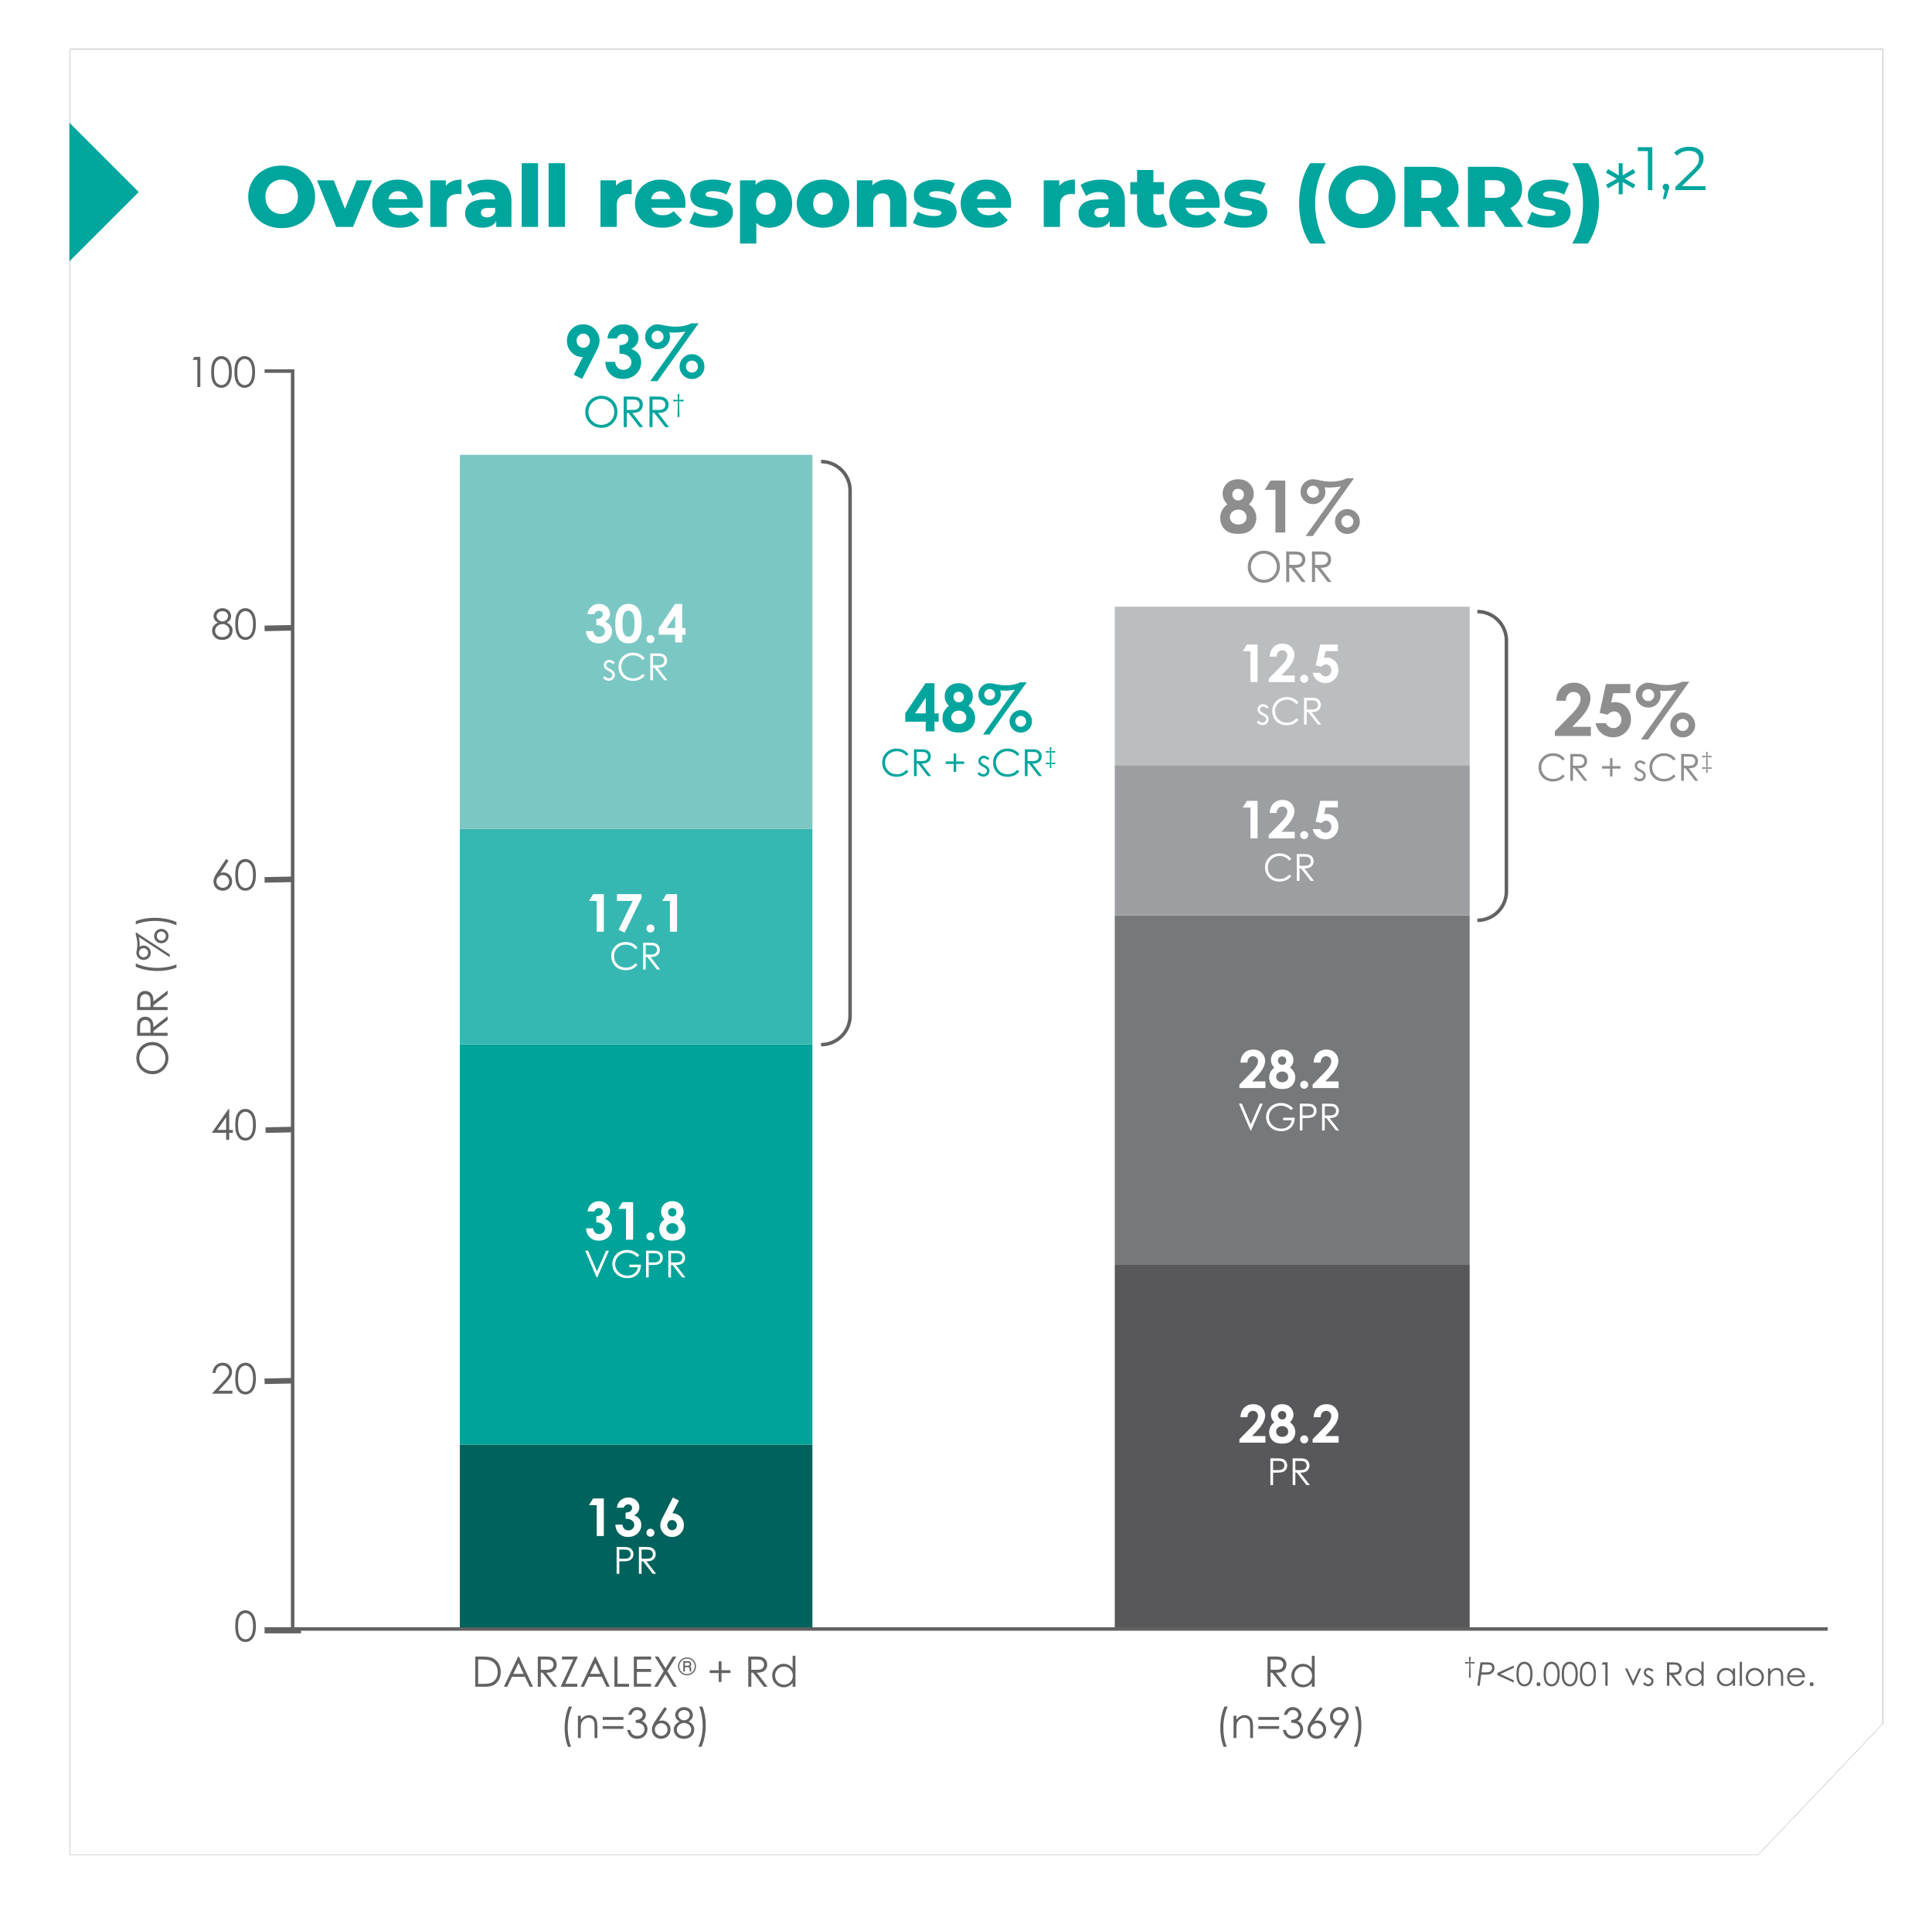 <svg width="315" height="311" viewBox="0 0 315 311" xmlns="http://www.w3.org/2000/svg" xmlns:xlink="http://www.w3.org/1999/xlink">
    <defs>
        <filter x="-4.1%" y="-4.1%" width="108.1%" height="108.1%" filterUnits="objectBoundingBox" id="aaco68l8ha">
            <feOffset in="SourceAlpha" result="shadowOffsetOuter1"/>
            <feGaussianBlur stdDeviation="4" in="shadowOffsetOuter1" result="shadowBlurOuter1"/>
            <feColorMatrix values="0 0 0 0 0 0 0 0 0 0.647 0 0 0 0 0.616 0 0 0 0.351 0" in="shadowBlurOuter1"/>
        </filter>
        <path id="qd8vo390mb" d="M11.434 0H307v273.065l-20.387 21.438H11.433z"/>
    </defs>
    <g fill="none" fill-rule="evenodd">
        <g transform="translate(0 8)">
            <use fill="#000" filter="url(#aaco68l8ha)" xlink:href="#qd8vo390mb"/>
            <use fill="#FFF" xlink:href="#qd8vo390mb"/>
        </g>
        <path fill="#626262" fill-rule="nonzero" d="M47.998 60.224v205.122H298v.571H47.427V60.795h-4.29v-.57z"/>
        <path fill="#58585B" d="M181.756 206.26h57.865v59.122h-57.865z"/>
        <path fill="#76787A" d="M181.756 149.27h57.865v56.991h-57.865z"/>
        <path fill="#9C9EA1" d="M181.756 124.768h57.865v24.501h-57.865z"/>
        <path fill="#BBBDBF" d="M181.756 98.935h57.865v25.833h-57.865z"/>
        <g fill="#FFF" fill-rule="nonzero">
            <path d="M203.297 105.103h1.745v6.121h-1.157v-5.027h-1.262zM208.157 107.075h-1.137c.03-.66.238-1.18.622-1.558.385-.379.878-.568 1.48-.568.373 0 .7.078.985.235.285.157.512.383.683.678.17.296.256.596.256.901 0 .364-.103.755-.31 1.174-.207.419-.585.914-1.135 1.485l-.687.724h2.182v1.078h-4.243v-.558l1.895-1.93c.458-.464.763-.836.914-1.118.151-.281.227-.536.227-.763a.785.785 0 0 0-.236-.585.828.828 0 0 0-.605-.23.804.804 0 0 0-.625.278c-.166.186-.255.438-.266.757zM212.641 110.038c.18 0 .334.063.462.19.128.126.192.279.192.46a.63.63 0 0 1-.192.461.63.63 0 0 1-.462.191.63.63 0 0 1-.462-.19.63.63 0 0 1-.192-.463c0-.18.064-.333.192-.46a.634.634 0 0 1 .462-.189zM215.256 105.103h2.869v1.073h-1.999l-.25 1.116a1.63 1.63 0 0 1 .396-.059c.555 0 1.016.19 1.384.568.368.38.552.864.552 1.455 0 .596-.203 1.099-.61 1.508-.407.41-.901.614-1.484.614-.522 0-.97-.148-1.345-.445-.375-.297-.62-.704-.737-1.22h1.224c.094.192.218.337.373.435a.928.928 0 0 0 .51.148.882.882 0 0 0 .657-.279.985.985 0 0 0 .271-.716c0-.282-.084-.515-.252-.696a.813.813 0 0 0-.987-.177c-.123.063-.245.16-.364.287l-.95-.212.742-3.4zM206.835 115.268l-.268.276c-.222-.216-.439-.324-.65-.324a.492.492 0 0 0-.347.134.413.413 0 0 0-.145.312c0 .105.04.205.12.3.079.098.245.212.5.342.308.16.519.315.63.464.109.15.163.32.163.508 0 .266-.093.49-.28.675a.954.954 0 0 1-.698.276 1.22 1.22 0 0 1-.955-.457l.262-.298c.212.24.437.36.675.36a.608.608 0 0 0 .425-.16.496.496 0 0 0 .06-.696c-.078-.091-.252-.206-.524-.345-.291-.15-.49-.299-.595-.446a.84.84 0 0 1-.157-.502c0-.246.083-.45.251-.612a.875.875 0 0 1 .635-.244c.297 0 .597.146.898.437zM211.716 114.587l-.345.265a1.886 1.886 0 0 0-.686-.563 2.007 2.007 0 0 0-.879-.192c-.349 0-.672.084-.97.251a1.803 1.803 0 0 0-.936 1.627c0 .533.183.978.549 1.335.365.357.827.535 1.384.535.613 0 1.125-.24 1.538-.72l.345.262c-.218.278-.49.492-.817.644-.326.151-.69.227-1.093.227-.765 0-1.369-.254-1.81-.764-.372-.43-.557-.949-.557-1.557 0-.64.224-1.179.674-1.616.449-.437 1.011-.655 1.687-.655.409 0 .778.08 1.107.242.329.162.599.388.809.68zM212.617 113.776h.871c.486 0 .815.02.988.06a1.088 1.088 0 0 1 .877 1.103c0 .237-.056.446-.168.626-.112.18-.272.317-.48.409-.208.092-.496.14-.863.141l1.574 2.033h-.542l-1.57-2.033h-.25v2.033h-.437v-4.372zm.437.428v1.486l.753.006c.291 0 .507-.028.646-.083a.673.673 0 0 0 .328-.266.74.74 0 0 0 .117-.409.709.709 0 0 0-.431-.657c-.13-.051-.343-.077-.643-.077h-.77z"/>
            <g>
                <path d="M203.297 130.593h1.745v6.121h-1.157v-5.027h-1.262zM208.157 132.565h-1.137c.03-.66.238-1.18.622-1.558.385-.379.878-.568 1.48-.568.373 0 .7.078.985.235.285.157.512.383.683.678.17.296.256.596.256.901 0 .364-.103.755-.31 1.174-.207.419-.585.914-1.135 1.485l-.687.724h2.182v1.078h-4.243v-.557l1.895-1.931c.458-.464.763-.836.914-1.118.151-.281.227-.536.227-.763a.785.785 0 0 0-.236-.585.828.828 0 0 0-.605-.23.804.804 0 0 0-.625.278c-.166.186-.255.438-.266.757zM212.641 135.528c.18 0 .334.063.462.19.128.126.192.28.192.46a.63.63 0 0 1-.192.461.63.63 0 0 1-.462.192.63.63 0 0 1-.462-.192.63.63 0 0 1-.192-.462c0-.18.064-.333.192-.46a.634.634 0 0 1 .462-.189zM215.256 130.593h2.869v1.074h-1.999l-.25 1.115a1.63 1.63 0 0 1 .396-.058c.555 0 1.016.189 1.384.568.368.378.552.863.552 1.454 0 .596-.203 1.1-.61 1.508-.407.41-.901.614-1.484.614-.522 0-.97-.148-1.345-.445-.375-.297-.62-.703-.737-1.22h1.224c.094.192.218.337.373.435a.928.928 0 0 0 .51.148.882.882 0 0 0 .657-.279.985.985 0 0 0 .271-.715c0-.283-.084-.516-.252-.697a.813.813 0 0 0-.987-.177c-.123.064-.245.16-.364.287l-.95-.212.742-3.4zM210.534 140.078l-.345.264a1.886 1.886 0 0 0-.686-.563 2.007 2.007 0 0 0-.879-.192c-.349 0-.672.084-.97.251a1.803 1.803 0 0 0-.936 1.628c0 .533.183.978.548 1.334.366.357.828.535 1.385.535.613 0 1.125-.24 1.538-.72l.345.262c-.219.278-.49.492-.817.644-.326.152-.69.227-1.093.227-.765 0-1.369-.254-1.811-.764-.37-.43-.556-.949-.556-1.557 0-.64.224-1.179.673-1.615.45-.437 1.012-.656 1.688-.656.409 0 .777.08 1.107.242.329.162.598.388.809.68zM211.435 139.266h.871c.486 0 .815.02.988.06a1.088 1.088 0 0 1 .877 1.103c0 .237-.056.446-.168.626-.112.18-.272.317-.48.41-.209.091-.496.138-.863.14l1.573 2.033h-.541l-1.57-2.033h-.25v2.033h-.437v-4.372zm.437.428v1.486l.752.006c.292 0 .507-.027.647-.083a.673.673 0 0 0 .327-.266.74.74 0 0 0 .118-.409.709.709 0 0 0-.431-.657c-.13-.051-.343-.077-.643-.077h-.77z"/>
            </g>
            <g>
                <path d="M203.38 173.274h-1.136c.03-.66.238-1.18.623-1.559.384-.378.877-.568 1.48-.568.372 0 .7.079.984.236.285.156.513.382.683.678.171.295.256.596.256.9 0 .364-.103.755-.31 1.174-.207.419-.585.914-1.134 1.486l-.687.724h2.181v1.077h-4.243v-.557l1.895-1.93c.458-.464.763-.837.914-1.118.151-.282.227-.536.227-.764a.785.785 0 0 0-.235-.584.828.828 0 0 0-.606-.231.804.804 0 0 0-.625.278c-.166.186-.255.439-.266.758zM210.313 174.106a1.853 1.853 0 0 1 .87 1.59c0 .352-.087.678-.264.977-.176.3-.413.525-.71.677-.297.15-.676.226-1.136.226-.494 0-.887-.072-1.179-.218a1.67 1.67 0 0 1-.7-.662 1.927 1.927 0 0 1-.262-1c0-.322.07-.616.21-.88.14-.265.351-.502.632-.71a2.008 2.008 0 0 1-.415-.593c-.093-.21-.14-.43-.14-.664 0-.319.078-.61.232-.871.154-.263.37-.466.647-.612a2.04 2.04 0 0 1 .962-.219c.358 0 .673.074.945.22a1.709 1.709 0 0 1 .879 1.498c0 .22-.041.423-.123.61-.082.188-.231.398-.448.631zm-1.29-1.835a.633.633 0 0 0-.473.19.664.664 0 0 0-.185.484.68.68 0 0 0 .195.495c.131.133.292.2.483.2a.646.646 0 0 0 .486-.196c.126-.13.189-.3.189-.507a.639.639 0 0 0-.192-.48.694.694 0 0 0-.503-.186zm.045 2.455c-.28 0-.516.085-.707.256a.79.79 0 0 0-.288.61c0 .246.09.455.271.626.18.17.418.256.712.256.297 0 .534-.08.71-.24a.795.795 0 0 0 .264-.617.832.832 0 0 0-.274-.635.97.97 0 0 0-.688-.256zM212.641 176.237c.18 0 .335.063.462.189.128.126.192.28.192.46a.63.63 0 0 1-.192.462.63.63 0 0 1-.462.191.63.63 0 0 1-.462-.191.63.63 0 0 1-.192-.462c0-.18.064-.334.192-.46a.634.634 0 0 1 .462-.19zM215.318 173.274h-1.136c.03-.66.238-1.18.622-1.559.385-.378.878-.568 1.48-.568.372 0 .7.079.985.236.285.156.512.382.683.678.17.295.256.596.256.9 0 .364-.103.755-.31 1.174-.207.419-.585.914-1.135 1.486l-.687.724h2.182v1.077h-4.243v-.557l1.895-1.93c.458-.464.762-.837.914-1.118.15-.282.226-.536.226-.764a.785.785 0 0 0-.235-.584.828.828 0 0 0-.606-.231.804.804 0 0 0-.624.278c-.167.186-.256.439-.267.758zM202.005 179.974h.476l1.448 3.38 1.476-3.38h.476l-1.904 4.373h-.095zM210.835 180.709l-.339.32a2.589 2.589 0 0 0-.801-.545 2.157 2.157 0 0 0-.85-.186c-.342 0-.669.085-.98.253a1.835 1.835 0 0 0-.976 1.6c0 .328.088.64.264.937.177.296.42.529.732.698.311.17.652.255 1.023.255.45 0 .831-.127 1.142-.38.312-.255.496-.583.553-.988h-1.394v-.422h1.885c-.004.676-.205 1.212-.602 1.61-.398.397-.93.596-1.596.596-.809 0-1.45-.276-1.921-.827a2.196 2.196 0 0 1-.544-1.47c0-.415.104-.8.312-1.157a2.22 2.22 0 0 1 .857-.837 2.497 2.497 0 0 1 1.23-.302c.372 0 .72.067 1.048.201.327.134.646.348.957.644zM211.924 179.974h.871c.5 0 .837.022 1.012.066.25.061.454.188.612.379.159.191.238.431.238.72 0 .292-.077.532-.232.721-.154.19-.368.317-.64.382-.198.048-.568.072-1.112.072h-.312v2.033h-.437v-4.373zm.437.425v1.487l.74.009c.3 0 .52-.028.658-.082a.674.674 0 0 0 .327-.265.733.733 0 0 0 .12-.408c0-.147-.04-.281-.12-.403a.657.657 0 0 0-.314-.26c-.13-.052-.342-.078-.638-.078h-.773zM215.555 179.974h.872c.486 0 .815.02.987.06a1.088 1.088 0 0 1 .877 1.103c0 .237-.055.446-.167.627-.112.18-.273.316-.48.408-.209.093-.496.14-.863.142l1.573 2.033h-.541l-1.57-2.033h-.25v2.033h-.438v-4.373zm.438.428v1.487l.752.006c.291 0 .507-.028.647-.084a.673.673 0 0 0 .327-.266.74.74 0 0 0 .118-.408.709.709 0 0 0-.432-.657c-.129-.052-.343-.078-.642-.078h-.77z"/>
            </g>
            <g>
                <path d="M203.38 231.102h-1.136c.03-.66.238-1.18.623-1.558.384-.379.877-.568 1.48-.568.372 0 .7.078.985.235.284.157.512.383.682.678.171.296.256.596.256.901 0 .364-.103.755-.31 1.174-.207.419-.585.914-1.134 1.485l-.687.724h2.181v1.078h-4.242v-.558l1.894-1.93c.458-.464.763-.836.914-1.118.151-.281.227-.536.227-.763a.785.785 0 0 0-.235-.585.828.828 0 0 0-.606-.23.804.804 0 0 0-.625.278c-.166.186-.255.438-.266.757zM210.313 231.935a1.853 1.853 0 0 1 .87 1.59c0 .351-.087.677-.264.977-.176.3-.413.525-.71.676-.297.151-.676.227-1.136.227-.494 0-.887-.073-1.179-.218a1.67 1.67 0 0 1-.7-.662 1.927 1.927 0 0 1-.262-1c0-.323.07-.616.21-.88.14-.266.351-.502.632-.71a2.008 2.008 0 0 1-.415-.593c-.093-.21-.14-.431-.14-.664 0-.32.078-.61.232-.872.154-.262.37-.466.647-.612a2.04 2.04 0 0 1 .962-.218c.358 0 .673.074.945.22a1.709 1.709 0 0 1 .879 1.498c0 .22-.041.423-.123.61-.082.187-.231.398-.448.63zm-1.29-1.835a.633.633 0 0 0-.473.189.664.664 0 0 0-.185.485.68.68 0 0 0 .196.495c.13.133.291.2.483.2a.646.646 0 0 0 .485-.196c.126-.13.19-.3.19-.508a.639.639 0 0 0-.192-.48.694.694 0 0 0-.504-.185zm.046 2.455c-.28 0-.517.085-.708.256a.79.79 0 0 0-.288.61c0 .246.09.455.271.625.18.171.418.256.712.256.297 0 .534-.08.71-.239a.795.795 0 0 0 .264-.618.832.832 0 0 0-.274-.634.97.97 0 0 0-.687-.256zM212.641 234.065c.18 0 .335.063.462.19.128.126.192.279.192.46a.63.63 0 0 1-.192.461.63.63 0 0 1-.462.192.63.63 0 0 1-.462-.192.63.63 0 0 1-.192-.462c0-.18.064-.333.192-.46a.634.634 0 0 1 .462-.189zM215.318 231.102h-1.136c.03-.66.238-1.18.622-1.558.385-.379.878-.568 1.48-.568.372 0 .7.078.985.235.285.157.512.383.683.678.17.296.256.596.256.901 0 .364-.103.755-.31 1.174-.207.419-.585.914-1.135 1.485l-.687.724h2.182v1.078h-4.243v-.558l1.895-1.93c.458-.464.762-.836.914-1.118.15-.281.227-.536.227-.763a.785.785 0 0 0-.236-.585.828.828 0 0 0-.606-.23.804.804 0 0 0-.624.278c-.167.186-.256.438-.267.757zM207.13 237.803H208c.5 0 .837.022 1.011.065.25.062.454.188.613.38.159.19.238.43.238.72 0 .291-.077.532-.232.721-.155.19-.368.317-.64.382-.198.047-.569.071-1.112.071h-.312v2.033h-.437v-4.372zm.437.425v1.486l.74.01c.3 0 .519-.028.658-.083a.674.674 0 0 0 .327-.264.733.733 0 0 0 .119-.409c0-.146-.04-.28-.12-.403a.657.657 0 0 0-.313-.26c-.13-.051-.342-.077-.638-.077h-.773zM210.761 237.803h.872c.485 0 .814.02.987.06a1.088 1.088 0 0 1 .877 1.103c0 .237-.056.446-.168.626-.112.18-.272.317-.48.41-.208.091-.496.138-.863.14l1.574 2.033h-.542l-1.57-2.033h-.25v2.033h-.437v-4.372zm.437.428v1.486l.753.006c.291 0 .507-.028.647-.083a.673.673 0 0 0 .327-.266.74.74 0 0 0 .117-.409.709.709 0 0 0-.431-.657c-.129-.051-.343-.077-.642-.077h-.77z"/>
            </g>
        </g>
        <path fill="#00625C" d="M74.973 235.555h57.484v29.827H74.973z"/>
        <path fill="#00A399" d="M74.973 170.308h57.484v65.247H74.973z"/>
        <path fill="#36B7B2" d="M74.973 135.154h57.484v35.154H74.973z"/>
        <path fill="#7BC7C4" d="M74.973 74.168h57.484v60.986H74.973z"/>
        <g fill="#FFF" fill-rule="nonzero">
            <path d="M96.921 100.146h-1.12c.058-.453.22-.816.487-1.09.372-.383.84-.575 1.403-.575.503 0 .924.16 1.264.479.34.319.51.697.51 1.136 0 .272-.074.52-.223.745a1.592 1.592 0 0 1-.647.545c.372.11.663.304.872.58.21.276.315.601.315.976 0 .55-.203 1.015-.608 1.396-.406.382-.922.572-1.55.572-.593 0-1.078-.18-1.452-.539-.375-.359-.58-.848-.617-1.466h1.154c.05.316.16.55.33.705a.93.93 0 0 0 .648.23.93.93 0 0 0 .677-.261.861.861 0 0 0 .268-.641c0-.278-.12-.512-.362-.703-.241-.192-.59-.29-1.045-.296v-.999c.28-.022.49-.065.627-.13a.776.776 0 0 0 .32-.269.639.639 0 0 0 .115-.362.544.544 0 0 0-.175-.414.642.642 0 0 0-.458-.164.742.742 0 0 0-.454.151.76.76 0 0 0-.279.394zM102.446 98.481c.447 0 .832.11 1.156.329.323.22.573.554.75 1.005.176.45.264 1.078.264 1.883 0 .813-.09 1.445-.269 1.897-.179.452-.42.785-.722.997-.303.212-.685.318-1.145.318-.461 0-.848-.107-1.162-.32-.314-.214-.56-.538-.737-.974-.178-.435-.266-1.055-.266-1.86 0-1.123.173-1.938.52-2.443.386-.554.923-.832 1.611-.832zm.03 1.107a.8.8 0 0 0-.525.19c-.153.126-.27.343-.35.65-.08.309-.12.76-.12 1.353 0 .774.092 1.309.276 1.604.185.296.424.443.719.443.283 0 .508-.14.674-.42.203-.338.304-.904.304-1.698 0-.804-.09-1.359-.273-1.664-.182-.305-.417-.458-.705-.458zM106.048 103.57c.18 0 .335.063.462.19.128.126.192.28.192.46a.63.63 0 0 1-.192.461.63.63 0 0 1-.462.192.63.63 0 0 1-.462-.192.63.63 0 0 1-.192-.462c0-.18.064-.333.192-.46a.634.634 0 0 1 .462-.189zM110.062 98.481h1.166v3.94h.545v1.079h-.545v1.256h-1.141V103.5h-2.673v-1.078l2.648-3.94zm.025 3.94v-2.05l-1.4 2.05h1.4zM100.242 108.04l-.267.276c-.222-.216-.44-.324-.652-.324a.492.492 0 0 0-.346.134.413.413 0 0 0-.144.312c0 .105.04.205.118.3.08.097.246.211.5.342.31.16.52.315.63.463.11.151.164.32.164.509 0 .265-.093.49-.28.674a.954.954 0 0 1-.698.277 1.22 1.22 0 0 1-.955-.458l.262-.297c.212.24.437.36.675.36a.608.608 0 0 0 .425-.161.496.496 0 0 0 .06-.696c-.078-.09-.252-.206-.524-.344-.291-.15-.49-.3-.595-.446a.84.84 0 0 1-.157-.502c0-.246.084-.45.251-.613a.875.875 0 0 1 .635-.243c.297 0 .597.145.898.436zM105.123 107.359l-.345.264a1.886 1.886 0 0 0-.686-.563 2.007 2.007 0 0 0-.879-.192c-.349 0-.672.084-.97.252a1.803 1.803 0 0 0-.936 1.627c0 .533.183.978.549 1.334.366.357.827.535 1.384.535.613 0 1.125-.24 1.538-.719l.345.262c-.218.277-.49.492-.817.643-.326.152-.69.228-1.093.228-.765 0-1.369-.255-1.81-.764-.372-.43-.557-.95-.557-1.558 0-.64.225-1.178.674-1.615.449-.437 1.011-.656 1.687-.656.409 0 .778.081 1.107.243.329.161.599.388.809.679zM106.024 106.547h.871c.486 0 .815.02.988.06a1.088 1.088 0 0 1 .877 1.103c0 .237-.056.446-.168.627-.112.18-.272.316-.48.408-.208.092-.496.14-.863.142l1.574 2.033h-.542l-1.57-2.033h-.25v2.033h-.437v-4.373zm.437.428v1.487l.753.005c.291 0 .507-.027.646-.083a.673.673 0 0 0 .328-.266.74.74 0 0 0 .117-.408.709.709 0 0 0-.431-.657c-.129-.052-.343-.078-.643-.078h-.77z"/>
            <g>
                <path d="M96.704 145.811h1.745v6.121h-1.157v-5.027H96.03zM100.59 145.811h4.017v.612l-2.764 5.663-.987-.478 2.298-4.703h-2.565zM106.048 150.746c.18 0 .334.063.462.19.128.126.192.28.192.46a.63.63 0 0 1-.192.461.63.63 0 0 1-.462.192.63.63 0 0 1-.462-.192.63.63 0 0 1-.192-.462c0-.18.064-.333.192-.46a.634.634 0 0 1 .462-.189zM108.642 145.811h1.745v6.121h-1.158v-5.027h-1.262zM103.94 154.535l-.344.264a1.886 1.886 0 0 0-.686-.563 2.007 2.007 0 0 0-.879-.192c-.349 0-.672.084-.97.251a1.803 1.803 0 0 0-.936 1.628c0 .533.183.978.548 1.334.366.357.828.535 1.385.535.613 0 1.125-.24 1.538-.719l.345.262c-.219.277-.49.492-.817.643-.326.152-.69.227-1.093.227-.765 0-1.369-.254-1.811-.763-.37-.43-.556-.95-.556-1.558 0-.64.224-1.178.673-1.615.45-.437 1.012-.656 1.688-.656.409 0 .777.081 1.107.243.329.161.598.387.809.679zM104.842 153.723h.871c.486 0 .815.02.988.06a1.088 1.088 0 0 1 .877 1.103c0 .237-.056.446-.168.627-.112.18-.272.316-.48.408-.209.092-.496.14-.863.141l1.573 2.034h-.541l-1.57-2.034h-.25v2.034h-.437v-4.373zm.437.428v1.486l.752.006c.292 0 .507-.027.647-.083a.673.673 0 0 0 .327-.266.74.74 0 0 0 .118-.409.709.709 0 0 0-.431-.656c-.13-.052-.343-.078-.643-.078h-.77z"/>
            </g>
            <g>
                <path d="M96.921 197.541h-1.12c.058-.452.22-.815.487-1.09.372-.383.84-.574 1.403-.574.503 0 .924.16 1.264.478.34.32.51.698.51 1.136 0 .272-.074.52-.223.745a1.592 1.592 0 0 1-.647.545c.372.111.663.305.872.58.21.277.315.602.315.976 0 .55-.203 1.015-.608 1.397-.406.381-.922.572-1.55.572-.593 0-1.078-.18-1.453-.54-.374-.358-.58-.847-.616-1.466h1.154c.05.316.16.551.33.705a.93.93 0 0 0 .648.231.93.93 0 0 0 .677-.262.861.861 0 0 0 .268-.64c0-.278-.12-.512-.362-.704-.241-.191-.59-.29-1.045-.295v-.999c.28-.022.49-.066.627-.131a.776.776 0 0 0 .32-.269.639.639 0 0 0 .115-.362.544.544 0 0 0-.175-.414.642.642 0 0 0-.458-.164.742.742 0 0 0-.454.152.76.76 0 0 0-.279.393zM101.48 196.03h1.745v6.122h-1.158v-5.027h-1.261zM106.048 200.966c.18 0 .335.063.462.19.128.125.192.279.192.459a.63.63 0 0 1-.192.462.63.63 0 0 1-.462.191.63.63 0 0 1-.462-.191.63.63 0 0 1-.192-.462c0-.18.064-.334.192-.46a.634.634 0 0 1 .462-.19zM110.882 198.835a1.853 1.853 0 0 1 .87 1.59c0 .352-.088.678-.264.978-.176.3-.413.525-.71.676-.297.151-.676.227-1.137.227-.494 0-.887-.073-1.178-.219a1.67 1.67 0 0 1-.7-.661 1.927 1.927 0 0 1-.262-1.001c0-.322.07-.615.21-.88.14-.265.35-.502.631-.71a2.008 2.008 0 0 1-.414-.593c-.093-.21-.14-.43-.14-.663 0-.32.078-.61.232-.872.154-.262.37-.466.647-.612a2.04 2.04 0 0 1 .962-.218c.358 0 .673.073.945.22.272.147.487.356.643.627.157.27.236.56.236.871 0 .22-.041.423-.123.61-.082.187-.231.397-.448.63zm-1.29-1.835a.633.633 0 0 0-.473.19.664.664 0 0 0-.185.484.68.68 0 0 0 .195.496c.13.133.292.2.483.2a.646.646 0 0 0 .485-.196c.127-.13.19-.3.19-.508a.639.639 0 0 0-.192-.48.694.694 0 0 0-.504-.186zm.045 2.455c-.28 0-.516.086-.708.256a.79.79 0 0 0-.287.61c0 .247.09.455.27.626.181.17.418.256.713.256.297 0 .533-.08.71-.24a.795.795 0 0 0 .264-.617.832.832 0 0 0-.275-.635.97.97 0 0 0-.687-.256zM95.412 203.943h.476l1.448 3.38 1.476-3.38h.476l-1.904 4.372h-.095zM104.242 204.677l-.339.321a2.589 2.589 0 0 0-.801-.545 2.157 2.157 0 0 0-.85-.186c-.342 0-.669.084-.98.252a1.835 1.835 0 0 0-.976 1.6c0 .328.088.641.264.937.177.297.42.53.732.699.311.17.652.254 1.023.254.45 0 .831-.127 1.142-.38.312-.254.496-.583.553-.987h-1.394v-.422h1.885c-.004.675-.205 1.212-.602 1.61-.398.396-.93.595-1.596.595-.809 0-1.45-.275-1.921-.826a2.196 2.196 0 0 1-.544-1.472c0-.414.104-.8.312-1.156a2.22 2.22 0 0 1 .857-.836 2.497 2.497 0 0 1 1.23-.302c.372 0 .72.067 1.048.2.327.134.646.349.957.644zM105.331 203.943h.871c.5 0 .837.022 1.012.065.25.062.454.188.612.38.159.19.238.43.238.72 0 .291-.077.532-.232.72-.154.19-.368.317-.64.383-.198.047-.568.071-1.112.071h-.312v2.033h-.437v-4.372zm.437.425v1.486l.74.009c.3 0 .52-.027.658-.082a.674.674 0 0 0 .327-.264.733.733 0 0 0 .12-.409c0-.147-.04-.28-.12-.403a.657.657 0 0 0-.314-.26c-.13-.051-.342-.077-.638-.077h-.773zM108.962 203.943h.872c.486 0 .815.02.987.06a1.088 1.088 0 0 1 .877 1.103c0 .237-.055.446-.167.626-.112.18-.273.317-.48.409-.209.092-.496.14-.863.141l1.573 2.033h-.541l-1.57-2.033h-.25v2.033h-.438v-4.372zm.438.428v1.486l.752.006c.291 0 .507-.028.647-.083a.673.673 0 0 0 .327-.266.74.74 0 0 0 .118-.409.709.709 0 0 0-.432-.657c-.129-.051-.343-.077-.642-.077h-.77z"/>
            </g>
            <g>
                <path d="M96.704 244.348h1.745v6.121h-1.157v-5.027H96.03zM101.697 245.858h-1.12c.058-.452.22-.815.487-1.09.372-.383.84-.574 1.403-.574.503 0 .924.16 1.264.479.34.319.51.697.51 1.136 0 .271-.074.52-.223.744a1.592 1.592 0 0 1-.647.546c.372.11.662.304.872.58.21.276.314.601.314.976 0 .55-.202 1.014-.608 1.396-.405.381-.921.572-1.548.572-.595 0-1.079-.18-1.454-.539-.374-.36-.58-.848-.616-1.467h1.153c.05.317.16.552.331.706a.93.93 0 0 0 .648.23.93.93 0 0 0 .677-.262.861.861 0 0 0 .268-.64c0-.278-.12-.512-.362-.704-.242-.191-.59-.29-1.045-.295v-.999c.28-.022.489-.066.626-.13a.776.776 0 0 0 .321-.27.639.639 0 0 0 .115-.361.544.544 0 0 0-.175-.414.642.642 0 0 0-.458-.165.742.742 0 0 0-.454.152.76.76 0 0 0-.28.393zM106.048 249.283c.18 0 .334.063.462.19.128.126.192.279.192.46a.63.63 0 0 1-.192.461.63.63 0 0 1-.462.192.63.63 0 0 1-.462-.192.63.63 0 0 1-.192-.462c0-.18.064-.333.192-.46a.634.634 0 0 1 .462-.189zM109.712 244.194l.991.495-1.07 2.08c.52 0 .96.187 1.324.558.364.372.546.834.546 1.386 0 .533-.187.984-.56 1.355-.374.37-.824.555-1.352.555-.552 0-1.012-.192-1.38-.576-.368-.385-.552-.825-.552-1.321 0-.19.029-.38.086-.57.057-.192.188-.486.393-.883l1.574-3.079zm-.146 3.678a.718.718 0 0 0-.545.236.827.827 0 0 0-.22.588c0 .236.076.435.23.595.154.161.334.242.54.242.216 0 .402-.08.558-.237a.82.82 0 0 0 .233-.6.814.814 0 0 0-.227-.588.757.757 0 0 0-.569-.236zM100.537 252.26h.871c.5 0 .837.022 1.011.066.25.061.454.187.613.379.159.19.238.431.238.72 0 .292-.077.532-.232.721-.155.19-.368.317-.64.382-.198.048-.569.071-1.112.071h-.312v2.033h-.437v-4.372zm.437.425v1.486l.74.01c.3 0 .519-.028.658-.082a.674.674 0 0 0 .327-.265.733.733 0 0 0 .119-.409c0-.146-.04-.28-.12-.402a.657.657 0 0 0-.313-.26c-.13-.052-.342-.078-.638-.078h-.773zM104.168 252.26h.871c.486 0 .815.02.988.06a1.088 1.088 0 0 1 .877 1.103c0 .237-.056.446-.168.626-.112.18-.272.317-.48.41-.208.091-.496.138-.863.14l1.574 2.033h-.542l-1.57-2.033h-.25v2.033h-.437v-4.372zm.437.428v1.486l.753.006c.291 0 .507-.027.647-.083a.673.673 0 0 0 .327-.266.74.74 0 0 0 .117-.409.709.709 0 0 0-.431-.657c-.129-.051-.343-.077-.642-.077h-.77z"/>
            </g>
        </g>
        <path fill="#626262" fill-rule="nonzero" d="m47.57 101.922.007.91-4.435.09-.008-.91zM47.57 142.935l.007.909-4.435.09-.008-.909zM47.727 183.738l.007.91-4.435.09-.008-.91zM47.57 224.694l.007.909-4.435.09-.008-.909zM49.084 265.347h-5.946v1h5.946z"/>
        <g fill="#626262" fill-rule="nonzero">
            <path d="M22.23 172.576c0-.753.251-1.384.754-1.891.503-.508 1.121-.761 1.856-.761.728 0 1.346.253 1.853.759.507.506.76 1.124.76 1.852 0 .738-.252 1.36-.757 1.868a2.49 2.49 0 0 1-1.832.76 2.65 2.65 0 0 1-1.329-.346 2.523 2.523 0 0 1-.958-.945 2.543 2.543 0 0 1-.347-1.296zm.487-.024c0 .368.096.716.287 1.046.192.329.45.586.774.77.325.186.687.278 1.086.278.59 0 1.089-.204 1.496-.614.407-.41.61-.902.61-1.48 0-.386-.093-.742-.28-1.07a2.009 2.009 0 0 0-.768-.769 2.157 2.157 0 0 0-1.082-.275c-.394 0-.751.092-1.07.275a2.06 2.06 0 0 0-.766.777 2.101 2.101 0 0 0-.287 1.062zM22.355 168.906v-.991c0-.553.023-.927.068-1.123a1.238 1.238 0 0 1 1.254-.998c.27 0 .508.063.713.19.206.128.36.31.465.547.105.237.159.564.16.981l2.313-1.79v.616l-2.312 1.787v.284h2.312v.497h-4.973zm.487-.497h1.69l.007-.856c0-.332-.031-.577-.095-.736a.766.766 0 0 0-.302-.372.842.842 0 0 0-.465-.134.806.806 0 0 0-.747.49c-.059.147-.088.391-.088.732v.876zM22.355 164.709v-.992c0-.552.023-.927.068-1.123a1.238 1.238 0 0 1 1.254-.998c.27 0 .508.064.713.191.206.128.36.31.465.547.105.237.159.564.16.98l2.313-1.789v.616l-2.312 1.786v.284h2.312v.498h-4.973zm.487-.498h1.69l.007-.856c0-.331-.031-.576-.095-.735a.766.766 0 0 0-.302-.373.842.842 0 0 0-.465-.133.806.806 0 0 0-.747.49c-.059.147-.088.39-.088.731v.876zM22.135 157.643v-.548c.453.221.982.398 1.586.531.604.133 1.227.2 1.87.2.595 0 1.168-.05 1.72-.15a7.016 7.016 0 0 0 1.458-.415v.521c-.401.167-.874.3-1.417.4a9.43 9.43 0 0 1-1.697.148c-.633 0-1.25-.059-1.851-.176a7.985 7.985 0 0 1-1.669-.51zM22.135 152.011l5.538 3.627v.447l-5.044-3.299c.095.39.142.866.142 1.428l-.003.183c.193-.14.398-.21.615-.21.309 0 .585.107.828.323.244.215.365.501.365.857 0 .327-.113.603-.34.826a1.134 1.134 0 0 1-.826.335c-.216 0-.413-.05-.59-.152a1.152 1.152 0 0 1-.428-.433 1.136 1.136 0 0 1-.162-.576c0-.083.02-.22.06-.412.064-.293.095-.611.095-.954 0-.253-.016-.491-.049-.716a7.17 7.17 0 0 0-.2-.874v-.4zm.524 3.346c0 .206.073.38.218.525a.72.72 0 0 0 .526.216c.205 0 .38-.072.524-.216a.714.714 0 0 0 .217-.525.72.72 0 0 0-.217-.526.71.71 0 0 0-.524-.218.716.716 0 0 0-.526.218.717.717 0 0 0-.218.526zm2.475-2.716c0-.323.115-.599.343-.827.23-.23.505-.344.827-.344.322 0 .598.115.827.344.228.228.343.504.343.827 0 .322-.115.598-.343.827a1.126 1.126 0 0 1-.827.343c-.322 0-.598-.114-.827-.343a1.128 1.128 0 0 1-.343-.827zm.43 0c0 .205.072.38.216.524a.714.714 0 0 0 .524.217c.205 0 .38-.073.524-.217a.714.714 0 0 0 .216-.524.72.72 0 0 0-.216-.526.71.71 0 0 0-.524-.219.71.71 0 0 0-.524.219.72.72 0 0 0-.216.526zM28.769 150.355v.548a6.933 6.933 0 0 0-1.586-.533 8.737 8.737 0 0 0-1.87-.198c-.595 0-1.168.05-1.72.15-.553.1-1.038.239-1.458.415v-.521c.402-.17.874-.303 1.419-.4a9.564 9.564 0 0 1 1.699-.148 9.62 9.62 0 0 1 1.847.176c.6.117 1.157.287 1.669.51z"/>
        </g>
        <g fill="#626262" fill-rule="nonzero">
            <path d="M31.694 58.197h.967v4.919h-.488v-4.437H31.4zM34.433 60.658c0-.649.07-1.15.21-1.505.139-.354.336-.623.59-.805.254-.183.539-.275.853-.275.32 0 .608.092.867.276.259.184.463.46.614.828.15.368.226.861.226 1.481 0 .618-.074 1.11-.223 1.475-.148.365-.353.641-.614.827-.26.187-.55.28-.87.28-.314 0-.598-.09-.85-.271-.252-.18-.448-.45-.59-.808-.142-.358-.213-.859-.213-1.503zm.465.01c0 .555.05.975.15 1.26.099.283.245.499.44.646.193.147.399.22.615.22a.994.994 0 0 0 .612-.215c.19-.144.334-.36.432-.647.123-.35.184-.771.184-1.264 0-.495-.055-.9-.164-1.215-.11-.316-.26-.546-.453-.692a.996.996 0 0 0-.611-.22.998.998 0 0 0-.616.22c-.191.146-.338.36-.438.645-.1.284-.15.705-.15 1.262zM38.223 60.658c0-.649.07-1.15.21-1.505.139-.354.336-.623.59-.805.254-.183.539-.275.853-.275.32 0 .608.092.867.276.259.184.463.46.614.828.15.368.226.861.226 1.481 0 .618-.075 1.11-.223 1.475-.148.365-.353.641-.614.827-.26.187-.55.28-.87.28-.314 0-.598-.09-.85-.271-.252-.18-.449-.45-.59-.808-.142-.358-.213-.859-.213-1.503zm.465.01c0 .555.05.975.15 1.26.099.283.245.499.44.646.193.147.399.22.615.22a.994.994 0 0 0 .612-.215c.19-.144.334-.36.432-.647.123-.35.184-.771.184-1.264 0-.495-.055-.9-.164-1.215-.11-.316-.26-.546-.453-.692a.996.996 0 0 0-.611-.22.998.998 0 0 0-.616.22c-.191.146-.338.36-.438.645-.1.284-.15.705-.15 1.262z"/>
        </g>
        <g fill="#626262" fill-rule="nonzero">
            <path d="M36.982 101.525c.333.165.57.354.715.565.144.212.216.453.216.723 0 .379-.124.713-.372 1.003-.303.354-.737.531-1.301.531-.545 0-.957-.155-1.238-.466-.281-.311-.422-.654-.422-1.028a1.3 1.3 0 0 1 .22-.741c.148-.22.393-.415.737-.587a1.389 1.389 0 0 1-.542-.465 1.071 1.071 0 0 1-.18-.595c0-.214.063-.423.192-.627.128-.204.305-.364.532-.481.226-.117.47-.176.734-.176.257 0 .494.06.713.177.218.119.39.28.513.482.124.203.186.416.186.639 0 .223-.059.42-.176.595a1.452 1.452 0 0 1-.527.451zm-.732-1.866c-.27 0-.494.08-.671.24a.742.742 0 0 0-.266.57c0 .218.095.416.286.593a.95.95 0 0 0 .667.266.94.94 0 0 0 .802-.45.825.825 0 0 0 .122-.42.778.778 0 0 0-.241-.548c-.16-.167-.394-.25-.7-.25zm.023 2.114c-.339 0-.623.11-.853.329a1.03 1.03 0 0 0-.345.767c0 .181.05.352.147.512.099.16.236.284.412.371.176.087.38.13.612.13.36 0 .645-.105.857-.317.212-.212.318-.46.318-.742 0-.275-.112-.518-.337-.731a1.136 1.136 0 0 0-.811-.32zM38.357 101.766c0-.649.07-1.15.209-1.505.14-.354.336-.623.59-.806.255-.182.539-.274.853-.274.32 0 .608.092.867.276.259.184.463.46.614.828.15.367.226.861.226 1.481 0 .617-.074 1.109-.223 1.475-.148.365-.353.641-.614.827-.26.186-.55.28-.87.28-.314 0-.597-.09-.85-.271-.251-.181-.448-.45-.59-.808-.142-.358-.212-.859-.212-1.503zm.465.01c0 .555.05.975.149 1.259.099.284.245.5.44.647.194.147.399.22.615.22a.994.994 0 0 0 .612-.215c.19-.144.334-.36.432-.647.123-.35.184-.771.184-1.264 0-.495-.055-.9-.164-1.215-.11-.316-.26-.547-.453-.693a.996.996 0 0 0-.61-.219.998.998 0 0 0-.616.22c-.192.145-.338.36-.439.645-.1.284-.15.705-.15 1.262z"/>
        </g>
        <g fill="#626262" fill-rule="nonzero">
            <path d="m36.862 140.08.405.264-1.329 2.013c.179-.06.346-.09.502-.09.39 0 .722.14.994.423.272.282.408.629.408 1.041 0 .283-.066.539-.197.768a1.44 1.44 0 0 1-.56.545 1.58 1.58 0 0 1-1.533.006 1.402 1.402 0 0 1-.544-.55 1.535 1.535 0 0 1-.197-.759c0-.2.04-.412.122-.633.081-.222.227-.49.437-.801l1.492-2.227zm-.539 2.618c-.285 0-.529.1-.73.303a1 1 0 0 0-.304.733c0 .286.101.53.303.731a.996.996 0 0 0 .731.303c.286 0 .53-.101.731-.303a.995.995 0 0 0 .303-.73 1 1 0 0 0-.303-.734.996.996 0 0 0-.73-.303zM38.357 142.664c0-.648.07-1.15.209-1.504.14-.355.336-.623.59-.806.255-.183.539-.274.854-.274.318 0 .607.092.866.276.259.183.463.46.614.827.15.368.226.862.226 1.481 0 .618-.074 1.11-.223 1.475-.148.366-.353.642-.614.828-.26.186-.55.279-.87.279-.314 0-.597-.09-.85-.271-.251-.18-.448-.45-.59-.807-.142-.358-.212-.86-.212-1.504zm.465.01c0 .556.05.975.149 1.26.099.284.246.5.44.646.194.148.399.221.615.221a.994.994 0 0 0 .613-.216c.19-.143.333-.359.431-.647.123-.35.184-.77.184-1.264s-.054-.9-.164-1.215c-.11-.315-.26-.546-.453-.692a.996.996 0 0 0-.61-.22.998.998 0 0 0-.616.22c-.192.146-.338.361-.439.645-.1.284-.15.705-.15 1.262z"/>
        </g>
        <g fill="#626262" fill-rule="nonzero">
            <path d="M37.267 180.826h.1v3.427h.596v.472h-.596v1.143h-.492v-1.143h-2.352l2.744-3.899zm-.392 3.427v-2.05l-1.449 2.05h1.45zM38.357 183.41c0-.648.07-1.15.209-1.504.14-.354.336-.623.59-.806.255-.183.539-.274.853-.274.32 0 .608.092.867.276.259.184.463.46.614.827.15.368.226.862.226 1.482 0 .617-.074 1.109-.223 1.474-.148.366-.353.642-.614.828-.26.186-.55.28-.87.28-.314 0-.597-.091-.85-.272-.251-.18-.448-.45-.59-.807-.142-.358-.212-.859-.212-1.503zm.465.01c0 .556.05.976.149 1.26.099.284.245.5.44.647.194.147.399.22.615.22a.994.994 0 0 0 .612-.215c.19-.144.334-.36.432-.647.123-.35.184-.772.184-1.264 0-.495-.055-.9-.164-1.216-.11-.315-.26-.546-.453-.692a.996.996 0 0 0-.61-.219.998.998 0 0 0-.616.22c-.192.145-.338.36-.439.645-.1.284-.15.704-.15 1.262z"/>
        </g>
        <g fill="#626262" fill-rule="nonzero">
            <path d="M35.142 223.884h-.472c.014-.486.176-.885.487-1.197a1.564 1.564 0 0 1 1.153-.468c.453 0 .82.146 1.099.438.28.292.42.637.42 1.033 0 .279-.067.54-.2.784-.135.245-.395.575-.78.992l-1.225 1.32h2.272v.476h-3.343l1.88-2.03c.382-.408.63-.71.745-.908a1.22 1.22 0 0 0 .172-.624.959.959 0 0 0-.309-.713c-.206-.2-.459-.3-.758-.3-.314 0-.576.105-.784.315-.209.21-.328.503-.357.882zM38.357 224.804c0-.649.07-1.15.209-1.505.14-.354.336-.623.59-.806.255-.183.539-.274.854-.274.319 0 .607.092.866.276.259.184.464.46.614.828.15.367.226.861.226 1.48 0 .618-.074 1.11-.223 1.475-.148.366-.353.642-.614.828-.26.186-.55.28-.87.28-.314 0-.597-.091-.85-.272-.251-.18-.448-.45-.59-.807-.142-.358-.212-.859-.212-1.503zm.465.01c0 .555.05.975.149 1.259.099.284.246.5.44.647.194.147.399.22.615.22a.994.994 0 0 0 .613-.215c.19-.144.333-.36.431-.647.123-.35.184-.771.184-1.264 0-.495-.054-.9-.164-1.216-.109-.315-.26-.546-.453-.692a.996.996 0 0 0-.61-.219.998.998 0 0 0-.616.22c-.192.145-.338.36-.439.645-.1.284-.15.705-.15 1.262z"/>
        </g>
        <path d="M38.357 265.17c0-.649.07-1.15.209-1.505.14-.354.336-.623.59-.806.255-.183.539-.274.853-.274.32 0 .608.092.867.276.259.184.463.46.614.827.15.368.226.862.226 1.482 0 .617-.074 1.109-.223 1.474-.148.366-.353.642-.614.828-.26.186-.55.28-.87.28-.314 0-.597-.091-.85-.272-.251-.18-.448-.45-.59-.807-.142-.358-.212-.86-.212-1.503zm.465.01c0 .555.05.974.149 1.259.099.284.245.5.44.647.194.147.399.22.615.22a.994.994 0 0 0 .613-.215c.19-.144.333-.36.431-.647.123-.35.184-.772.184-1.264 0-.495-.054-.9-.164-1.216-.11-.315-.26-.546-.453-.692a.996.996 0 0 0-.61-.219.998.998 0 0 0-.616.22c-.192.145-.338.36-.439.644-.1.285-.15.705-.15 1.263z" fill="#626262" fill-rule="nonzero"/>
        <g fill="#626262" fill-rule="nonzero">
            <path d="M77.492 275.046v-4.919h1.02c.736 0 1.27.06 1.603.178.477.167.85.457 1.119.869s.403.904.403 1.475c0 .492-.106.926-.32 1.3-.212.375-.49.651-.83.83-.34.178-.816.267-1.43.267h-1.566zm.471-.465h.57c.68 0 1.151-.042 1.414-.127.37-.12.662-.337.874-.65.212-.313.318-.696.318-1.149 0-.474-.115-.88-.345-1.217a1.735 1.735 0 0 0-.96-.692c-.308-.094-.816-.14-1.523-.14h-.348v3.975zM84.602 270.127l2.295 4.92h-.529l-.773-1.62h-2.121l-.77 1.62h-.548l2.325-4.92h.12zm-.06 1.044-.847 1.782h1.683l-.837-1.782zM87.686 270.127h.98c.547 0 .918.023 1.112.067a1.224 1.224 0 0 1 .987 1.24c0 .268-.063.504-.19.706a1.179 1.179 0 0 1-.54.46c-.234.104-.557.157-.97.159l1.77 2.287h-.609l-1.767-2.287h-.28v2.287h-.493v-4.919zm.492.482v1.672l.847.007c.328 0 .57-.032.728-.094a.757.757 0 0 0 .368-.3.832.832 0 0 0 .132-.46.798.798 0 0 0-.485-.738c-.145-.058-.386-.087-.723-.087h-.867zM91.628 270.602v-.475h2.596l-2.057 4.441h1.954v.478h-2.714l2.071-4.444zM97.119 270.127l2.295 4.92h-.529l-.773-1.62h-2.121l-.77 1.62h-.548l2.325-4.92h.12zm-.06 1.044-.847 1.782h1.683l-.837-1.782zM100.177 270.127h.495v4.444h1.89v.475h-2.385zM103.345 270.127h2.82v.485h-2.328v1.538h2.309v.482h-2.309v1.93h2.309v.484h-2.8zM106.755 270.127h.575l1.178 1.92 1.188-1.92h.569l-1.466 2.385 1.563 2.534h-.576l-1.278-2.063-1.285 2.063h-.575l1.569-2.534zM113.472 271.732c0 .263-.065.506-.195.731-.13.225-.308.403-.535.534a1.43 1.43 0 0 1-.729.197c-.259 0-.502-.065-.729-.196a1.44 1.44 0 0 1-.536-.534 1.447 1.447 0 0 1 0-1.456c.13-.228.31-.407.535-.537.227-.13.47-.195.73-.195s.503.064.728.194c.225.13.403.308.534.536.132.228.197.47.197.726zm-.202.002c0-.223-.057-.433-.17-.629a1.244 1.244 0 0 0-1.083-.632c-.225 0-.435.056-.631.169a1.254 1.254 0 0 0-.631 1.096c0 .224.056.433.168.628.112.194.267.348.464.46a1.25 1.25 0 0 0 1.714-.461c.113-.194.169-.404.169-.631zm-1.865-.85h.701c.164 0 .281.016.353.048.072.033.13.087.176.161a.49.49 0 0 1 .068.26c0 .086-.016.16-.049.221a.481.481 0 0 1-.161.15c.075.038.126.08.152.13a.579.579 0 0 1 .04.251v.19c0 .09.019.163.059.223l.027.044h-.297a1.38 1.38 0 0 1-.039-.247l-.013-.206a.368.368 0 0 0-.036-.16.162.162 0 0 0-.082-.066.699.699 0 0 0-.211-.02h-.422v.7h-.266v-1.68zm.266.24v.498h.413c.125 0 .21-.014.254-.042.066-.041.099-.11.099-.208 0-.086-.024-.148-.07-.188-.048-.04-.136-.06-.267-.06h-.429zM117.177 272.358v-1.451h.459v1.45h1.465v.459h-1.465v1.451h-.459v-1.451h-1.462v-.458zM122.005 270.127h.98c.547 0 .918.023 1.112.067a1.224 1.224 0 0 1 .987 1.24c0 .268-.063.504-.19.706a1.179 1.179 0 0 1-.54.46c-.234.104-.557.157-.97.159l1.77 2.287h-.609l-1.767-2.287h-.28v2.287h-.493v-4.919zm.492.482v1.672l.847.007c.328 0 .57-.032.728-.094a.757.757 0 0 0 .368-.3.832.832 0 0 0 .132-.46.798.798 0 0 0-.485-.738c-.145-.058-.386-.087-.723-.087h-.867zM129.694 270.004v5.042h-.461v-.625a2.008 2.008 0 0 1-.661.538c-.244.12-.512.18-.802.18-.515 0-.955-.186-1.32-.56a1.877 1.877 0 0 1-.547-1.362c0-.524.184-.972.552-1.344a1.8 1.8 0 0 1 1.329-.559c.299 0 .57.064.811.191.242.127.455.318.638.572v-2.073h.461zm-1.873 1.762a1.414 1.414 0 0 0-1.25.732 1.477 1.477 0 0 0 .002 1.471c.131.235.308.417.53.547.222.13.46.196.714.196.257 0 .5-.065.73-.194.23-.13.406-.304.53-.525.124-.22.186-.47.186-.746 0-.421-.14-.773-.417-1.056a1.38 1.38 0 0 0-1.025-.425zM92.744 278.28h.542c-.219.448-.394.97-.525 1.568a8.57 8.57 0 0 0-.198 1.85c0 .588.05 1.155.149 1.701.1.547.236 1.027.41 1.442h-.515a6.885 6.885 0 0 1-.395-1.402 9.326 9.326 0 0 1-.147-1.678c0-.627.058-1.237.174-1.83a7.897 7.897 0 0 1 .505-1.651zM94.223 279.778h.468v.652c.187-.25.395-.436.622-.56a1.53 1.53 0 0 1 .743-.186c.272 0 .514.07.725.208.21.138.366.324.466.558.1.234.151.599.151 1.094v1.872h-.465v-1.735c0-.42-.018-.7-.054-.84-.055-.24-.16-.422-.314-.543-.154-.122-.355-.182-.602-.182-.284 0-.537.093-.762.28-.224.188-.372.42-.443.696-.045.18-.067.51-.067.99v1.334h-.468v-3.638zM101.65 279.992v.458h-3.385v-.458h3.386zm0 1.471v.458h-3.385v-.458h3.386zM102.939 279.638h-.502c.091-.406.266-.718.525-.937.259-.218.565-.327.917-.327.257 0 .496.058.718.175a1.3 1.3 0 0 1 .515.473c.122.199.182.406.182.622 0 .424-.21.76-.632 1.007.236.096.43.236.582.421.214.26.321.553.321.876 0 .279-.073.545-.22.798a1.531 1.531 0 0 1-.603.586 1.757 1.757 0 0 1-.853.208c-.424 0-.777-.122-1.06-.366-.284-.244-.47-.603-.556-1.075h.482c.085.318.206.55.364.692.203.18.462.27.777.27.357 0 .643-.106.86-.32.216-.214.324-.465.324-.753a.973.973 0 0 0-.162-.538 1.022 1.022 0 0 0-.435-.378c-.182-.085-.463-.137-.845-.157v-.451c.225 0 .43-.04.616-.12.185-.078.32-.18.403-.302a.697.697 0 0 0 .125-.401.728.728 0 0 0-.256-.555.923.923 0 0 0-.647-.234.87.87 0 0 0-.549.179c-.154.119-.284.321-.391.607zM108.342 278.374l.405.264-1.328 2.013c.178-.06.346-.09.502-.09.39 0 .721.14.994.422.272.282.408.63.408 1.042 0 .283-.066.539-.198.767a1.44 1.44 0 0 1-.56.546 1.58 1.58 0 0 1-1.533.006 1.402 1.402 0 0 1-.543-.55 1.535 1.535 0 0 1-.198-.759c0-.2.041-.412.123-.634.08-.221.226-.488.436-.8l1.492-2.227zm-.538 2.618c-.286 0-.53.1-.731.302a1 1 0 0 0-.303.734c0 .286.1.53.303.731a.996.996 0 0 0 .73.303c.286 0 .53-.101.732-.303a.995.995 0 0 0 .303-.73 1 1 0 0 0-.303-.735.996.996 0 0 0-.731-.302zM112.26 280.718c.333.165.571.353.715.565.144.212.216.452.216.722 0 .379-.124.713-.372 1.003-.303.355-.737.532-1.301.532-.545 0-.957-.156-1.238-.467-.281-.31-.422-.653-.422-1.028a1.3 1.3 0 0 1 .22-.74c.148-.22.394-.416.737-.587a1.389 1.389 0 0 1-.542-.465 1.071 1.071 0 0 1-.18-.595c0-.214.063-.423.192-.627.128-.204.305-.365.532-.482.226-.117.47-.175.734-.175.257 0 .494.059.713.177.218.118.39.278.513.481.124.203.186.416.186.639 0 .223-.058.421-.176.595a1.452 1.452 0 0 1-.527.452zm-.732-1.866c-.27 0-.494.08-.671.239a.742.742 0 0 0-.266.57c0 .218.095.416.286.594a.95.95 0 0 0 .667.265.94.94 0 0 0 .802-.45.825.825 0 0 0 .122-.419.778.778 0 0 0-.241-.548c-.16-.168-.394-.251-.7-.251zm.023 2.113c-.339 0-.623.11-.853.33a1.03 1.03 0 0 0-.345.767c0 .18.05.35.148.511.098.161.235.285.411.372.176.087.38.13.612.13.36 0 .645-.106.857-.318.212-.211.318-.459.318-.742 0-.274-.112-.518-.336-.73a1.136 1.136 0 0 0-.812-.32zM114.382 284.84h-.542c.22-.448.396-.97.527-1.568.13-.597.195-1.213.195-1.849 0-.588-.05-1.156-.148-1.702a6.94 6.94 0 0 0-.41-1.441h.515c.167.397.3.864.396 1.403.097.538.146 1.098.146 1.68 0 .624-.058 1.233-.174 1.827a7.897 7.897 0 0 1-.505 1.65z"/>
        </g>
        <g fill="#00A59D" fill-rule="nonzero">
            <path d="m94.914 61.788-1.372-.68 1.481-2.879c-.718 0-1.329-.257-1.832-.771-.503-.515-.755-1.154-.755-1.918 0-.741.258-1.368.775-1.88a2.559 2.559 0 0 1 1.87-.77c.764 0 1.401.267 1.91.798.51.532.764 1.144.764 1.835 0 .26-.04.523-.118.786-.08.263-.26.669-.545 1.218l-2.178 4.261zm.202-5.085c.3 0 .55-.11.754-.328.204-.219.306-.49.306-.812 0-.33-.107-.607-.32-.83a1.002 1.002 0 0 0-.746-.333c-.3 0-.557.11-.772.33-.216.222-.323.497-.323.827 0 .326.105.6.314.818.21.219.472.328.787.328zM100.578 55.194h-1.55c.08-.625.306-1.128.674-1.508.515-.53 1.162-.795 1.942-.795.696 0 1.279.22 1.75.662.47.442.705.966.705 1.572 0 .376-.103.72-.308 1.031-.206.311-.504.563-.896.754.515.154.917.422 1.207.804.29.382.435.832.435 1.35 0 .76-.28 1.404-.841 1.932-.561.528-1.276.792-2.144.792-.822 0-1.492-.248-2.011-.746-.519-.497-.803-1.173-.853-2.03h1.596c.07.438.222.763.458.977.237.213.535.32.897.32.376 0 .688-.122.936-.364.248-.242.372-.537.372-.886 0-.384-.168-.709-.502-.974-.334-.265-.816-.4-1.446-.409v-1.382c.388-.03.677-.09.867-.181.19-.09.338-.214.444-.372a.884.884 0 0 0 .158-.5c0-.23-.08-.422-.242-.574-.161-.151-.372-.227-.634-.227-.23 0-.44.07-.628.21-.188.14-.317.322-.386.544zM112.737 52.73h1.164l-6.719 9.421h-1.164l5.745-8.091c-.346.057-.67.1-.974.13a8.952 8.952 0 0 1-.841.043c-.265 0-.546-.014-.841-.04.084.268.126.512.126.73 0 .561-.195 1.037-.585 1.429-.39.391-.865.587-1.426.587a1.972 1.972 0 0 1-1.44-.587 1.927 1.927 0 0 1-.594-1.423c0-.36.089-.695.265-1.004.177-.31.426-.56.746-.75.321-.19.64-.284.954-.284.238 0 .567.046.986.138.74.161 1.394.242 1.959.242.51 0 .986-.045 1.426-.135.44-.09.844-.226 1.213-.406zm-5.526 1.215a.939.939 0 0 0-.689.285.93.93 0 0 0-.285.682c0 .269.095.498.285.688.19.19.42.285.689.285a.939.939 0 0 0 .688-.285c.19-.19.286-.42.286-.688a.928.928 0 0 0-.286-.685.943.943 0 0 0-.688-.282zm5.618 3.812c.557 0 1.033.198 1.43.593.395.396.593.874.593 1.434 0 .557-.198 1.033-.594 1.428a1.949 1.949 0 0 1-1.429.593c-.56 0-1.038-.197-1.432-.593a1.951 1.951 0 0 1-.59-1.428c0-.56.196-1.038.59-1.434a1.946 1.946 0 0 1 1.432-.593zm-.006 1.042a.94.94 0 0 0-.694.288.947.947 0 0 0-.285.691c0 .27.095.5.285.691a.94.94 0 0 0 .694.288.934.934 0 0 0 .689-.288.947.947 0 0 0 .285-.69c0-.27-.095-.5-.285-.692a.934.934 0 0 0-.689-.288zM98.013 64.542c.753 0 1.384.251 1.891.754.508.503.761 1.121.761 1.856 0 .728-.253 1.346-.759 1.853a2.518 2.518 0 0 1-1.852.76c-.738 0-1.36-.252-1.868-.757a2.49 2.49 0 0 1-.76-1.832c0-.478.115-.92.346-1.329.231-.408.546-.727.945-.958.4-.231.832-.347 1.296-.347zm.024.487c-.368 0-.716.096-1.046.287-.329.192-.586.45-.77.775a2.153 2.153 0 0 0-.278 1.085c0 .59.204 1.09.614 1.496.41.407.902.61 1.48.61.385 0 .742-.093 1.07-.28.329-.187.585-.443.769-.768.183-.324.275-.685.275-1.082 0-.394-.092-.75-.275-1.07a2.06 2.06 0 0 0-.777-.766 2.101 2.101 0 0 0-1.062-.287zM101.69 64.667h.992c.552 0 .927.023 1.123.068a1.238 1.238 0 0 1 .998 1.254c0 .27-.064.508-.191.714-.128.205-.31.36-.547.464-.236.105-.563.159-.98.161l1.789 2.313h-.616l-1.786-2.313h-.284v2.313h-.497v-4.974zm.498.487v1.69l.856.007c.331 0 .577-.031.736-.094a.766.766 0 0 0 .372-.303.842.842 0 0 0 .133-.465.806.806 0 0 0-.49-.747c-.147-.059-.39-.088-.73-.088h-.877zM105.896 64.667h.991c.553 0 .927.023 1.123.068a1.238 1.238 0 0 1 .998 1.254c0 .27-.064.508-.191.714-.127.205-.31.36-.546.464-.237.105-.564.159-.981.161l1.79 2.313h-.617l-1.786-2.313h-.284v2.313h-.497v-4.974zm.497.487v1.69l.856.007c.331 0 .577-.031.736-.094a.766.766 0 0 0 .372-.303.842.842 0 0 0 .134-.465.806.806 0 0 0-.491-.747c-.147-.059-.39-.088-.73-.088h-.877zM110.468 64.276h.305l-.047.934.736-.043v.305l-.736-.053.055 2.58h-.313l.06-2.58-.739.053v-.305l.738.043z"/>
        </g>
        <g fill="#00A59D" fill-rule="nonzero">
            <path d="M150.901 111.408h1.458v4.925h.682v1.348h-.682v1.57h-1.426v-1.57h-3.342v-1.348l3.31-4.925zm.032 4.925v-2.564l-1.75 2.564h1.75zM157.897 115.106a2.316 2.316 0 0 1 1.087 1.987c0 .44-.11.848-.33 1.222-.22.375-.516.656-.888.845-.37.19-.844.284-1.42.284-.618 0-1.109-.091-1.473-.273a2.088 2.088 0 0 1-.875-.827 2.409 2.409 0 0 1-.328-1.251c0-.402.088-.77.263-1.1.175-.331.438-.627.789-.887a2.51 2.51 0 0 1-.518-.741 2.022 2.022 0 0 1-.175-.83c0-.399.097-.762.29-1.09a1.99 1.99 0 0 1 .809-.764 2.55 2.55 0 0 1 1.202-.273c.448 0 .841.092 1.181.275.34.184.609.445.805.783.196.338.294.701.294 1.09 0 .274-.052.528-.154.762-.102.234-.289.497-.56.788zm-1.614-2.294a.791.791 0 0 0-.59.237.83.83 0 0 0-.232.606.85.85 0 0 0 .244.619c.163.166.365.25.604.25a.807.807 0 0 0 .606-.245.874.874 0 0 0 .237-.635.798.798 0 0 0-.24-.6c-.159-.155-.369-.232-.629-.232zm.057 3.069c-.35 0-.645.107-.884.32-.24.213-.36.467-.36.762 0 .308.113.57.339.783.225.213.522.32.89.32.371 0 .667-.1.887-.3.22-.199.33-.456.33-.772s-.114-.58-.343-.793a1.212 1.212 0 0 0-.859-.32zM166.35 111.262h1.05l-6.068 8.51h-1.052l5.19-7.308a12.64 12.64 0 0 1-.88.117 8.086 8.086 0 0 1-.76.039c-.24 0-.493-.013-.76-.037.076.243.115.463.115.66 0 .507-.176.937-.529 1.29-.352.354-.781.531-1.288.531-.51 0-.944-.177-1.301-.53a1.74 1.74 0 0 1-.536-1.285c0-.326.08-.629.24-.908.159-.279.384-.504.673-.676a1.68 1.68 0 0 1 .862-.257c.215 0 .511.041.89.124.67.146 1.26.219 1.77.219.46 0 .89-.04 1.287-.122a4.572 4.572 0 0 0 1.096-.367zm-4.992 1.098a.848.848 0 0 0-.622.257.84.84 0 0 0-.258.616c0 .243.086.45.258.622.172.172.379.257.622.257s.45-.085.622-.257a.847.847 0 0 0 .257-.622.838.838 0 0 0-.257-.619.852.852 0 0 0-.622-.254zm5.074 3.443c.503 0 .934.178 1.291.536.358.357.536.789.536 1.295 0 .503-.178.933-.536 1.29a1.76 1.76 0 0 1-1.29.536c-.507 0-.938-.18-1.294-.536a1.762 1.762 0 0 1-.534-1.29c0-.506.178-.938.534-1.295a1.758 1.758 0 0 1 1.293-.536zm-.005.941a.85.85 0 0 0-.627.26.855.855 0 0 0-.258.625c0 .242.086.45.258.624a.85.85 0 0 0 .627.26c.243 0 .45-.087.622-.26a.855.855 0 0 0 .258-.624.855.855 0 0 0-.258-.625.844.844 0 0 0-.622-.26zM148.116 122.995l-.345.265a1.886 1.886 0 0 0-.685-.563 2.007 2.007 0 0 0-.88-.192c-.348 0-.671.084-.969.251a1.803 1.803 0 0 0-.937 1.627c0 .533.183.978.55 1.335.365.357.827.535 1.384.535.612 0 1.125-.24 1.537-.72l.345.262c-.218.278-.49.492-.816.644-.326.151-.69.227-1.093.227-.765 0-1.37-.255-1.811-.764-.371-.43-.556-.949-.556-1.557 0-.64.224-1.179.673-1.616.45-.437 1.012-.655 1.688-.655.408 0 .777.08 1.106.242.33.162.6.388.81.68zM149.017 122.184h.872c.486 0 .815.02.987.06a1.088 1.088 0 0 1 .877 1.103c0 .237-.055.446-.167.626-.112.18-.272.317-.48.409-.209.092-.496.14-.863.141l1.573 2.033h-.541l-1.57-2.033h-.25v2.033h-.438v-4.372zm.438.428v1.486l.752.006c.292 0 .507-.028.647-.083a.673.673 0 0 0 .327-.266.74.74 0 0 0 .118-.409.709.709 0 0 0-.432-.657c-.128-.051-.343-.077-.642-.077h-.77zM155.486 124.166v-1.29h.408v1.29h1.302v.408h-1.302v1.29h-.408v-1.29h-1.3v-.408zM161.313 123.676l-.268.276c-.222-.216-.44-.324-.651-.324a.492.492 0 0 0-.347.134.413.413 0 0 0-.144.312c0 .105.04.205.119.3.08.098.246.212.5.342.309.16.519.315.63.464.109.15.164.32.164.508a.954.954 0 0 1-.978.951 1.22 1.22 0 0 1-.956-.457l.262-.298c.212.24.437.36.675.36a.608.608 0 0 0 .425-.16.496.496 0 0 0 .06-.696c-.077-.091-.252-.206-.523-.345-.292-.15-.49-.299-.595-.446a.84.84 0 0 1-.158-.502c0-.246.084-.45.251-.612a.875.875 0 0 1 .635-.244c.298 0 .597.146.899.437zM166.193 122.995l-.345.265a1.886 1.886 0 0 0-.685-.563 2.007 2.007 0 0 0-.88-.192c-.348 0-.671.084-.969.251a1.803 1.803 0 0 0-.937 1.627c0 .533.183.978.549 1.335.366.357.827.535 1.384.535.613 0 1.126-.24 1.538-.72l.345.262c-.218.278-.49.492-.816.644-.326.151-.69.227-1.093.227-.766 0-1.37-.255-1.812-.764-.37-.43-.556-.949-.556-1.557 0-.64.225-1.179.674-1.616.449-.437 1.012-.655 1.688-.655.408 0 .777.08 1.106.242.33.162.599.388.81.68zM167.094 122.184h.872c.485 0 .815.02.987.06a1.088 1.088 0 0 1 .877 1.103c0 .237-.056.446-.168.626-.112.18-.272.317-.48.409-.208.092-.496.14-.862.141l1.573 2.033h-.541l-1.57-2.033h-.25v2.033h-.438v-4.372zm.437.428v1.486l.753.006c.291 0 .507-.028.647-.083a.673.673 0 0 0 .327-.266.74.74 0 0 0 .117-.409.709.709 0 0 0-.43-.657c-.13-.051-.344-.077-.643-.077h-.77zM171.15 121.853h.273l-.043.657.665-.043v.275l-.665-.05.043.853-.043.84.665-.038v.275l-.665-.052.043.667h-.273l.044-.667-.663.052v-.275l.663.038-.044-.84.044-.853-.663.05v-.275l.663.043z"/>
        </g>
        <g fill="#8E8E8E" fill-rule="nonzero">
            <path d="M255.311 114.27h-1.573c.042-.913.33-1.632.861-2.156.532-.524 1.215-.786 2.049-.786.515 0 .969.109 1.363.326.393.216.708.53.945.938.236.41.354.825.354 1.247 0 .503-.143 1.044-.43 1.624-.285.58-.809 1.265-1.57 2.056l-.95 1.002h3.02v1.491h-5.873v-.771l2.622-2.672c.634-.642 1.056-1.157 1.265-1.547.21-.39.314-.742.314-1.056 0-.327-.108-.596-.325-.81-.217-.213-.497-.32-.839-.32-.346 0-.634.13-.864.387-.23.257-.354.606-.369 1.048zM261.834 111.541h3.97v1.486h-2.766l-.345 1.543c.096-.027.19-.047.282-.06.092-.014.18-.02.265-.02.768 0 1.407.262 1.916.786.51.524.764 1.195.764 2.012 0 .826-.282 1.522-.845 2.088a2.787 2.787 0 0 1-2.054.85c-.722 0-1.343-.206-1.861-.617-.519-.41-.859-.973-1.02-1.687h1.694c.13.265.303.465.516.602.213.136.448.204.706.204.357 0 .66-.128.91-.386.25-.257.375-.587.375-.99 0-.392-.117-.713-.349-.965a1.108 1.108 0 0 0-.844-.377c-.177 0-.35.044-.522.132-.17.089-.339.221-.504.398l-1.314-.294 1.026-4.705zM274.264 111.167h1.164l-6.72 9.421h-1.163l5.745-8.09c-.346.057-.67.1-.974.129a8.952 8.952 0 0 1-.841.043c-.266 0-.546-.013-.842-.04.085.268.127.512.127.731 0 .56-.195 1.037-.585 1.428-.39.392-.865.588-1.426.588a1.972 1.972 0 0 1-1.44-.588 1.927 1.927 0 0 1-.594-1.422c0-.361.088-.696.265-1.005.177-.31.425-.559.746-.749.32-.19.639-.285.954-.285.238 0 .566.046.985.138.742.162 1.395.242 1.96.242.51 0 .986-.045 1.426-.135.44-.09.844-.226 1.213-.406zm-5.527 1.215a.939.939 0 0 0-.688.285.93.93 0 0 0-.285.682c0 .27.095.499.285.689.19.19.42.285.688.285a.939.939 0 0 0 .689-.285c.19-.19.285-.42.285-.689a.928.928 0 0 0-.285-.685.943.943 0 0 0-.689-.282zm5.619 3.812c.557 0 1.033.198 1.429.593.395.396.593.874.593 1.434 0 .557-.198 1.033-.593 1.429a1.949 1.949 0 0 1-1.43.593c-.56 0-1.037-.198-1.431-.593a1.951 1.951 0 0 1-.59-1.429c0-.56.196-1.038.59-1.434a1.946 1.946 0 0 1 1.432-.593zm-.006 1.043a.94.94 0 0 0-.694.288.947.947 0 0 0-.286.69c0 .27.095.5.286.692a.94.94 0 0 0 .694.288.934.934 0 0 0 .689-.288.947.947 0 0 0 .285-.691c0-.27-.095-.5-.285-.691a.934.934 0 0 0-.689-.288zM255.128 123.756l-.345.265a1.886 1.886 0 0 0-.685-.563 2.007 2.007 0 0 0-.88-.192c-.348 0-.671.084-.969.251a1.803 1.803 0 0 0-.937 1.627c0 .533.183.978.55 1.335.365.357.826.535 1.384.535.612 0 1.125-.24 1.537-.72l.345.262c-.218.278-.49.492-.816.644-.326.151-.69.227-1.093.227-.766 0-1.37-.255-1.811-.764-.371-.43-.557-.949-.557-1.557 0-.64.225-1.179.674-1.616.45-.437 1.012-.655 1.688-.655.408 0 .777.08 1.106.242.33.162.599.388.81.68zM256.03 122.945h.87c.487 0 .816.02.988.06a1.088 1.088 0 0 1 .877 1.103c0 .237-.055.446-.167.626-.112.18-.273.317-.48.409-.209.092-.496.139-.863.141l1.573 2.033h-.541l-1.57-2.033h-.25v2.033h-.438v-4.372zm.437.428v1.486l.752.006c.291 0 .507-.028.647-.083a.673.673 0 0 0 .327-.266.74.74 0 0 0 .118-.409.709.709 0 0 0-.432-.657c-.129-.051-.343-.077-.642-.077h-.77zM262.498 124.927v-1.29h.408v1.29h1.302v.408h-1.302v1.29h-.408v-1.29h-1.3v-.408zM268.324 124.437l-.267.276c-.222-.216-.44-.324-.652-.324a.492.492 0 0 0-.346.134.413.413 0 0 0-.144.312c0 .105.04.205.119.3.079.097.246.211.5.342.309.16.519.315.63.464.109.15.163.32.163.508 0 .266-.093.49-.28.675a.954.954 0 0 1-.698.276 1.22 1.22 0 0 1-.955-.457l.262-.298c.212.24.437.36.675.36a.608.608 0 0 0 .425-.16.496.496 0 0 0 .06-.696c-.077-.091-.252-.206-.524-.345-.291-.15-.49-.299-.594-.446a.84.84 0 0 1-.158-.502c0-.246.084-.45.251-.612a.875.875 0 0 1 .635-.244c.298 0 .597.146.898.437zM273.205 123.756l-.345.265a1.886 1.886 0 0 0-.686-.563 2.007 2.007 0 0 0-.878-.192c-.35 0-.673.084-.97.251a1.803 1.803 0 0 0-.937 1.627c0 .533.183.978.549 1.335.366.357.827.535 1.384.535.613 0 1.126-.24 1.538-.72l.345.262c-.218.278-.49.492-.816.644-.327.151-.69.227-1.093.227-.766 0-1.37-.255-1.812-.764-.37-.43-.556-.949-.556-1.557 0-.64.225-1.179.674-1.616.449-.437 1.012-.655 1.688-.655.408 0 .777.08 1.106.242.33.162.599.388.809.68zM274.106 122.945h.872c.485 0 .815.02.987.06.26.059.47.186.634.381.162.195.243.436.243.721 0 .238-.056.447-.168.627-.112.18-.272.317-.48.409-.208.092-.496.139-.862.141l1.573 2.033h-.541l-1.57-2.033h-.25v2.033h-.438v-4.372zm.437.428v1.486l.753.006c.291 0 .507-.028.647-.083a.673.673 0 0 0 .327-.266.74.74 0 0 0 .117-.409.709.709 0 0 0-.43-.657c-.13-.051-.344-.077-.643-.077h-.77zM278.161 122.613h.274l-.043.658.665-.043v.275l-.665-.05.043.853-.043.84.665-.038v.275l-.665-.052.043.667h-.274l.045-.667-.664.052v-.275l.664.037-.045-.84.045-.852-.664.05v-.275l.664.043z"/>
        </g>
        <g fill="#8E8E8E" fill-rule="nonzero">
            <path d="M203.629 82.247a2.585 2.585 0 0 1 1.204 2.2c0 .488-.122.939-.366 1.353a2.374 2.374 0 0 1-.982.936c-.411.21-.936.314-1.573.314-.684 0-1.228-.1-1.631-.302a2.312 2.312 0 0 1-.968-.916 2.667 2.667 0 0 1-.363-1.385c0-.445.097-.851.29-1.218a2.95 2.95 0 0 1 .874-.982 2.78 2.78 0 0 1-.574-.82 2.238 2.238 0 0 1-.193-.919c0-.441.107-.844.32-1.206.213-.363.512-.645.896-.847.384-.201.828-.302 1.331-.302.496 0 .932.101 1.308.305.377.203.674.492.89.867.218.374.326.776.326 1.206 0 .303-.056.585-.17.844-.113.259-.32.55-.62.872zm-1.786-2.54a.876.876 0 0 0-.655.263.92.92 0 0 0-.256.67c0 .273.09.502.27.686.181.184.404.276.67.276.272 0 .496-.09.67-.27.175-.18.263-.415.263-.703a.884.884 0 0 0-.265-.665c-.177-.171-.41-.256-.697-.256zm.063 3.398a1.42 1.42 0 0 0-.98.354c-.265.237-.397.518-.397.844 0 .342.125.63.374.867.25.236.578.354.986.354.41 0 .738-.11.982-.331a1.1 1.1 0 0 0 .366-.855c0-.35-.127-.642-.38-.879-.254-.236-.57-.354-.951-.354zM207.138 78.366h2.415v8.471h-1.602V79.88h-1.746zM219.596 77.992h1.164l-6.718 9.42h-1.164l5.745-8.09c-.346.057-.67.1-.974.13a8.952 8.952 0 0 1-.842.043c-.265 0-.545-.014-.84-.04.084.268.126.512.126.73 0 .561-.195 1.037-.585 1.429-.39.391-.865.587-1.426.587a1.972 1.972 0 0 1-1.44-.587 1.927 1.927 0 0 1-.594-1.423c0-.36.088-.695.265-1.005.177-.309.425-.558.746-.748.32-.19.639-.285.954-.285.238 0 .566.046.985.138.741.161 1.395.242 1.96.242.51 0 .986-.045 1.425-.136.44-.09.845-.225 1.213-.406zm-5.526 1.215a.939.939 0 0 0-.688.285.93.93 0 0 0-.286.682c0 .269.096.498.286.688.19.19.42.285.688.285a.939.939 0 0 0 .689-.285c.19-.19.285-.42.285-.688a.928.928 0 0 0-.285-.685.943.943 0 0 0-.689-.282zm5.619 3.812c.557 0 1.033.198 1.429.593.395.396.593.873.593 1.434 0 .557-.198 1.033-.593 1.428a1.949 1.949 0 0 1-1.43.593c-.56 0-1.038-.197-1.431-.593a1.951 1.951 0 0 1-.59-1.428c0-.56.196-1.038.59-1.434a1.946 1.946 0 0 1 1.432-.593zm-.006 1.042a.94.94 0 0 0-.694.288.947.947 0 0 0-.286.691c0 .269.095.5.286.691a.94.94 0 0 0 .694.288.934.934 0 0 0 .688-.288.947.947 0 0 0 .286-.69c0-.27-.095-.5-.286-.692a.934.934 0 0 0-.688-.288zM206.031 89.804c.753 0 1.384.251 1.891.754.508.503.761 1.121.761 1.856 0 .728-.253 1.346-.76 1.853a2.518 2.518 0 0 1-1.851.76c-.738 0-1.36-.252-1.868-.757a2.49 2.49 0 0 1-.761-1.832c0-.478.116-.92.347-1.329.23-.408.546-.727.945-.958.4-.231.831-.347 1.296-.347zm.024.487c-.368 0-.716.096-1.046.287-.329.192-.586.45-.771.775a2.153 2.153 0 0 0-.277 1.085c0 .59.204 1.09.614 1.496.409.407.902.61 1.48.61.385 0 .742-.093 1.07-.28.329-.188.585-.443.768-.768.184-.324.276-.685.276-1.082 0-.394-.092-.751-.276-1.07a2.06 2.06 0 0 0-.776-.766 2.101 2.101 0 0 0-1.062-.287zM209.708 89.93h.992c.552 0 .927.022 1.123.067a1.238 1.238 0 0 1 .998 1.254c0 .27-.064.508-.191.713-.128.206-.31.36-.547.465-.236.105-.563.159-.98.161l1.789 2.313h-.616l-1.786-2.313h-.284v2.313h-.498v-4.974zm.498.486v1.69l.856.007c.331 0 .576-.031.735-.094a.766.766 0 0 0 .373-.303.842.842 0 0 0 .133-.465.806.806 0 0 0-.49-.747c-.147-.059-.39-.088-.731-.088h-.876zM213.914 89.93h.99c.553 0 .928.022 1.124.067a1.238 1.238 0 0 1 .998 1.254c0 .27-.064.508-.191.713-.128.206-.31.36-.546.465-.237.105-.564.159-.982.161l1.79 2.313h-.616l-1.786-2.313h-.284v2.313h-.497v-4.974zm.497.486v1.69l.856.007c.331 0 .577-.031.736-.094a.766.766 0 0 0 .372-.303.842.842 0 0 0 .133-.465.806.806 0 0 0-.49-.747c-.147-.059-.39-.088-.73-.088h-.877z"/>
        </g>
        <g fill="#626262" fill-rule="nonzero">
            <path d="M206.66 270.127h.98c.546 0 .917.023 1.11.067a1.224 1.224 0 0 1 .987 1.24c0 .268-.062.504-.188.706a1.179 1.179 0 0 1-.54.46c-.235.104-.558.157-.971.159l1.77 2.287h-.609l-1.767-2.287h-.28v2.287h-.493v-4.919zm.491.482v1.672l.847.007c.328 0 .57-.032.728-.094a.757.757 0 0 0 .368-.3.832.832 0 0 0 .132-.46.798.798 0 0 0-.485-.738c-.145-.058-.386-.087-.723-.087h-.867zM214.348 270.004v5.042h-.461v-.625a2.008 2.008 0 0 1-.661.538c-.244.12-.512.18-.802.18-.515 0-.955-.186-1.32-.56a1.877 1.877 0 0 1-.547-1.362c0-.524.184-.972.553-1.344a1.8 1.8 0 0 1 1.328-.559c.299 0 .57.064.811.191.242.127.455.318.638.572v-2.073h.461zm-1.873 1.762a1.414 1.414 0 0 0-1.25.732 1.477 1.477 0 0 0 .002 1.471c.131.235.308.417.53.547.222.13.46.196.714.196.257 0 .5-.065.73-.194.23-.13.406-.304.53-.525.124-.22.186-.47.186-.746 0-.421-.14-.773-.417-1.056a1.38 1.38 0 0 0-1.025-.425zM199.641 278.28h.542c-.218.448-.393.97-.525 1.568a8.57 8.57 0 0 0-.197 1.85c0 .588.05 1.155.149 1.701.099.547.236 1.027.41 1.442h-.516a6.885 6.885 0 0 1-.395-1.402 9.326 9.326 0 0 1-.147-1.678c0-.627.058-1.237.174-1.83a7.897 7.897 0 0 1 .505-1.651zM201.12 279.778h.469v.652c.187-.25.395-.436.622-.56a1.53 1.53 0 0 1 .743-.186c.272 0 .513.07.724.208.211.138.367.324.467.558.1.234.15.599.15 1.094v1.872h-.465v-1.735c0-.42-.017-.7-.053-.84-.056-.24-.16-.422-.315-.543-.153-.122-.354-.182-.602-.182-.283 0-.537.093-.761.28-.224.188-.372.42-.443.696-.045.18-.067.51-.067.99v1.334h-.469v-3.638zM208.548 279.992v.458h-3.386v-.458h3.386zm0 1.471v.458h-3.386v-.458h3.386zM209.836 279.638h-.501c.091-.406.266-.718.525-.937.259-.218.564-.327.917-.327.256 0 .495.058.717.175a1.3 1.3 0 0 1 .516.473c.121.199.182.406.182.622 0 .424-.21.76-.632 1.007.236.096.43.236.582.421.214.26.32.553.32.876 0 .279-.073.545-.22.798a1.531 1.531 0 0 1-.602.586 1.757 1.757 0 0 1-.853.208c-.424 0-.778-.122-1.061-.366-.283-.244-.468-.603-.555-1.075h.481c.085.318.207.55.365.692.203.18.462.27.776.27.357 0 .644-.106.86-.32.217-.214.325-.465.325-.753a.973.973 0 0 0-.163-.538 1.022 1.022 0 0 0-.434-.378c-.182-.085-.464-.137-.845-.157v-.451c.225 0 .43-.04.615-.12.185-.078.32-.18.404-.302a.697.697 0 0 0 .125-.401.728.728 0 0 0-.256-.555.923.923 0 0 0-.647-.234.87.87 0 0 0-.55.179c-.153.119-.284.321-.39.607zM215.24 278.374l.405.264-1.328 2.013c.178-.06.345-.09.501-.09.39 0 .722.14.994.422s.408.63.408 1.042c0 .283-.065.539-.197.767a1.44 1.44 0 0 1-.56.546 1.58 1.58 0 0 1-1.533.006 1.402 1.402 0 0 1-.544-.55 1.535 1.535 0 0 1-.197-.759c0-.2.04-.412.122-.634.082-.221.227-.488.437-.8l1.492-2.227zm-.539 2.618c-.285 0-.529.1-.73.302a1 1 0 0 0-.304.734c0 .286.101.53.303.731a.996.996 0 0 0 .731.303c.286 0 .53-.101.731-.303a.995.995 0 0 0 .303-.73 1 1 0 0 0-.303-.735.996.996 0 0 0-.73-.302zM217.84 283.54l-.405-.261 1.328-2.013a1.629 1.629 0 0 1-.502.087c-.39 0-.721-.141-.993-.423a1.442 1.442 0 0 1-.409-1.042 1.456 1.456 0 0 1 .758-1.31 1.563 1.563 0 0 1 1.533-.007c.23.131.412.315.543.552.132.236.198.488.198.755 0 .203-.04.416-.122.637a3.957 3.957 0 0 1-.437.801l-1.492 2.224zm.535-2.618a1 1 0 0 0 .735-.303.995.995 0 0 0 .302-.73c0-.286-.1-.53-.302-.731a1 1 0 0 0-.735-.303c-.285 0-.53.101-.73.303a.995.995 0 0 0-.304.73c0 .286.101.53.303.731a.996.996 0 0 0 .731.303zM221.28 284.84h-.543c.221-.448.397-.97.527-1.568.13-.597.196-1.213.196-1.849 0-.588-.05-1.156-.149-1.702a6.94 6.94 0 0 0-.41-1.441h.516c.167.397.299.864.396 1.403.097.538.146 1.098.146 1.68 0 .624-.058 1.233-.174 1.827a7.897 7.897 0 0 1-.506 1.65z"/>
        </g>
        <g fill="#626262" fill-rule="nonzero">
            <path d="M239.502 270.19h.277l-.042.85.669-.04v.277l-.67-.048.05 2.346h-.284l.054-2.346-.67.048V271l.67.04zM241.381 271.068h1.044c.345 0 .593.032.743.097.15.064.27.166.36.308a.91.91 0 0 1 .136.5c0 .252-.072.47-.214.657a1.062 1.062 0 0 1-.539.381c-.157.05-.436.076-.835.076h-.58l-.245 1.807h-.382l.512-3.826zm.339.37-.177 1.271h.533c.36 0 .608-.024.746-.074a.675.675 0 0 0 .333-.255.686.686 0 0 0 .126-.401.54.54 0 0 0-.086-.31.456.456 0 0 0-.237-.18c-.1-.034-.285-.051-.554-.051h-.684zM246.812 273.992v.38l-2.688-1.22v-.339l2.688-1.225v.383l-2.183 1.014zM247.252 272.982c0-.504.054-.894.163-1.17.108-.276.261-.484.46-.627a1.11 1.11 0 0 1 .663-.213c.248 0 .473.072.674.215.201.143.36.357.477.643.117.286.176.67.176 1.152 0 .48-.058.863-.173 1.147-.115.285-.275.5-.478.644a1.138 1.138 0 0 1-.676.217c-.245 0-.465-.07-.661-.21-.196-.14-.35-.35-.46-.628-.11-.279-.165-.668-.165-1.17zm.362.008c0 .432.039.758.116.98.077.22.191.388.342.503a.78.78 0 0 0 .479.171c.17 0 .329-.056.476-.167.147-.112.26-.28.336-.504.095-.272.143-.6.143-.983 0-.385-.043-.7-.128-.945s-.202-.425-.352-.538a.775.775 0 0 0-.475-.17c-.17 0-.33.056-.48.17-.148.113-.262.28-.34.502-.078.22-.117.548-.117.981zM250.843 274.322c.089 0 .164.031.227.093a.311.311 0 0 1 .094.23.312.312 0 0 1-.094.227.306.306 0 0 1-.227.095.306.306 0 0 1-.226-.095.312.312 0 0 1-.094-.228c0-.09.032-.166.094-.229a.309.309 0 0 1 .226-.093zM251.681 272.982c0-.504.055-.894.163-1.17.109-.276.262-.484.46-.627a1.11 1.11 0 0 1 .663-.213c.248 0 .473.072.674.215.201.143.36.357.478.643.117.286.175.67.175 1.152 0 .48-.057.863-.173 1.147-.115.285-.274.5-.477.644a1.138 1.138 0 0 1-.677.217c-.245 0-.465-.07-.661-.21-.196-.14-.35-.35-.46-.628-.11-.279-.165-.668-.165-1.17zm.362.008c0 .432.039.758.116.98.077.22.191.388.342.503a.78.78 0 0 0 .479.171c.17 0 .329-.056.476-.167.148-.112.26-.28.336-.504.095-.272.143-.6.143-.983 0-.385-.042-.7-.127-.945-.085-.245-.203-.425-.353-.538a.775.775 0 0 0-.475-.17c-.17 0-.33.056-.479.17-.149.113-.263.28-.34.502-.079.22-.118.548-.118.981zM254.635 272.982c0-.504.054-.894.163-1.17.108-.276.261-.484.46-.627a1.11 1.11 0 0 1 .663-.213c.248 0 .472.072.674.215.201.143.36.357.477.643.117.286.176.67.176 1.152 0 .48-.058.863-.173 1.147-.116.285-.275.5-.478.644a1.138 1.138 0 0 1-.676.217c-.245 0-.465-.07-.661-.21-.196-.14-.35-.35-.46-.628-.11-.279-.165-.668-.165-1.17zm.362.008c0 .432.038.758.116.98.077.22.19.388.342.503a.78.78 0 0 0 .479.171c.17 0 .328-.056.476-.167.147-.112.26-.28.336-.504.095-.272.143-.6.143-.983 0-.385-.043-.7-.128-.945s-.202-.425-.352-.538a.775.775 0 0 0-.475-.17c-.17 0-.33.056-.48.17-.148.113-.262.28-.34.502-.078.22-.117.548-.117.981zM257.589 272.982c0-.504.054-.894.162-1.17.109-.276.262-.484.46-.627a1.11 1.11 0 0 1 .663-.213c.248 0 .473.072.674.215.202.143.36.357.478.643.117.286.176.67.176 1.152 0 .48-.058.863-.173 1.147-.116.285-.275.5-.478.644a1.138 1.138 0 0 1-.677.217c-.244 0-.465-.07-.66-.21-.197-.14-.35-.35-.46-.628-.11-.279-.165-.668-.165-1.17zm.362.008c0 .432.038.758.115.98.078.22.192.388.343.503a.78.78 0 0 0 .478.171c.17 0 .33-.056.477-.167.147-.112.259-.28.335-.504.096-.272.143-.6.143-.983 0-.385-.042-.7-.127-.945-.085-.245-.203-.425-.353-.538a.775.775 0 0 0-.475-.17c-.17 0-.33.056-.478.17-.15.113-.263.28-.341.502-.078.22-.117.548-.117.981zM261.36 271.068h.752v3.826h-.38v-3.451h-.601zM264.94 272.064h.388l.948 2.06.939-2.06h.39l-1.296 2.83h-.065zM269.586 272.374l-.234.242c-.195-.19-.385-.284-.57-.284a.43.43 0 0 0-.304.117.362.362 0 0 0-.126.273c0 .092.035.18.104.263.07.085.215.185.438.3.27.14.454.275.551.405a.74.74 0 0 1 .143.445c0 .232-.081.429-.244.59a.835.835 0 0 1-.612.242 1.068 1.068 0 0 1-.835-.4l.229-.26c.185.21.382.314.59.314.146 0 .27-.047.373-.14a.434.434 0 0 0 .052-.61c-.068-.079-.22-.18-.458-.3-.255-.133-.429-.263-.52-.39a.736.736 0 0 1-.139-.44c0-.215.074-.394.22-.536a.766.766 0 0 1 .556-.213c.26 0 .522.127.786.382zM271.787 271.068h.763c.425 0 .713.018.864.052a.952.952 0 0 1 .768.965c0 .208-.05.391-.148.549a.917.917 0 0 1-.42.358c-.182.08-.434.121-.754.123l1.376 1.779h-.473l-1.375-1.779h-.218v1.779h-.383v-3.826zm.383.375v1.3l.658.005c.255 0 .444-.024.566-.072a.59.59 0 0 0 .287-.233.647.647 0 0 0 .102-.358.62.62 0 0 0-.377-.575c-.113-.045-.3-.067-.562-.067h-.674zM277.768 270.972v3.922h-.36v-.486a1.561 1.561 0 0 1-.514.418 1.39 1.39 0 0 1-.623.14c-.4 0-.743-.144-1.026-.435a1.46 1.46 0 0 1-.426-1.06c0-.407.143-.756.43-1.045a1.4 1.4 0 0 1 1.033-.434c.232 0 .442.049.63.148.189.099.354.247.496.445v-1.613h.36zm-1.458 1.37a1.1 1.1 0 0 0-.972.57 1.15 1.15 0 0 0 .002 1.145 1.118 1.118 0 0 0 .968.577 1.14 1.14 0 0 0 .98-.56c.096-.17.144-.364.144-.58 0-.327-.108-.6-.324-.821a1.074 1.074 0 0 0-.798-.33zM282.89 272.064v2.83h-.36v-.486a1.561 1.561 0 0 1-.514.418 1.39 1.39 0 0 1-.623.14c-.401 0-.743-.144-1.027-.435a1.46 1.46 0 0 1-.425-1.06c0-.407.143-.756.429-1.045a1.4 1.4 0 0 1 1.033-.434c.233 0 .443.049.631.148.188.099.354.247.496.445v-.52h.36zm-1.458.279a1.1 1.1 0 0 0-.972.57 1.15 1.15 0 0 0 .001 1.144 1.118 1.118 0 0 0 .968.577 1.14 1.14 0 0 0 .98-.56c.096-.17.144-.364.144-.58 0-.327-.108-.6-.324-.821a1.074 1.074 0 0 0-.797-.33zM283.654 270.972h.364v3.922h-.364zM286.116 271.992a1.4 1.4 0 0 1 1.083.473c.26.288.39.628.39 1.022 0 .395-.138.74-.413 1.036-.275.296-.628.444-1.06.444-.434 0-.788-.148-1.063-.444a1.473 1.473 0 0 1-.413-1.036c0-.392.13-.732.39-1.02a1.399 1.399 0 0 1 1.086-.475zm0 .356c-.302 0-.561.112-.778.335a1.123 1.123 0 0 0-.325.812c0 .204.049.395.148.572.099.177.232.313.4.41.169.096.354.144.555.144.201 0 .386-.048.554-.144.169-.097.302-.233.401-.41.099-.177.148-.368.148-.572a1.12 1.12 0 0 0-.326-.812 1.047 1.047 0 0 0-.777-.335zM288.266 272.064h.364v.508c.146-.195.307-.34.484-.436a1.19 1.19 0 0 1 .578-.144c.211 0 .4.053.563.16a.96.96 0 0 1 .363.435c.078.182.117.466.117.85v1.457h-.362v-1.35c0-.326-.013-.543-.041-.653a.725.725 0 0 0-.245-.422.734.734 0 0 0-.468-.142.899.899 0 0 0-.592.219c-.175.145-.29.326-.345.54-.035.14-.052.398-.052.77v1.038h-.364v-2.83zM293.9 273.955l.307.161c-.1.198-.217.358-.349.479-.132.121-.28.214-.445.277a1.552 1.552 0 0 1-.56.095c-.461 0-.822-.151-1.082-.454a1.531 1.531 0 0 1-.39-1.026c0-.359.11-.679.33-.96.28-.357.653-.535 1.122-.535.482 0 .867.183 1.155.548.205.259.309.581.312.968h-2.545c.007.33.112.6.315.81.203.21.454.316.752.316a1.204 1.204 0 0 0 .768-.276c.095-.083.199-.217.31-.403zm0-.762a1.208 1.208 0 0 0-.212-.465 1.004 1.004 0 0 0-.369-.281 1.127 1.127 0 0 0-.481-.107c-.278 0-.516.09-.716.268-.145.13-.256.325-.33.585h2.108zM295.38 274.322c.089 0 .164.031.227.093a.311.311 0 0 1 .094.23.312.312 0 0 1-.094.227.306.306 0 0 1-.227.095.306.306 0 0 1-.226-.095.312.312 0 0 1-.094-.228c0-.09.032-.166.094-.229a.309.309 0 0 1 .226-.093z"/>
        </g>
        <path d="M133.866 74.986a5.018 5.018 0 0 1 5.02 5.017v85.612a5.018 5.018 0 0 1-5.02 5.016v-.57a4.447 4.447 0 0 0 4.448-4.446V80.003a4.447 4.447 0 0 0-4.448-4.446v-.571zM240.878 99.449a5.018 5.018 0 0 1 5.02 5.017v40.87a5.018 5.018 0 0 1-5.02 5.017v-.57a4.447 4.447 0 0 0 4.448-4.446v-40.871a4.447 4.447 0 0 0-4.448-4.446v-.571z" fill="#626262" fill-rule="nonzero"/>
        <path fill="#00A59D" d="m11.314 20 11.313 11.314-11.313 11.313z"/>
        <g fill="#00A59D" fill-rule="nonzero">
            <path d="M45.922 37.196c-1.036 0-1.967-.22-2.793-.658a4.944 4.944 0 0 1-1.946-1.82c-.471-.775-.707-1.647-.707-2.618 0-.97.236-1.843.707-2.618a4.944 4.944 0 0 1 1.946-1.82c.826-.439 1.757-.658 2.793-.658 1.036 0 1.967.22 2.793.658a4.944 4.944 0 0 1 1.946 1.82c.471.775.707 1.647.707 2.618 0 .97-.236 1.843-.707 2.618a4.944 4.944 0 0 1-1.946 1.82c-.826.439-1.757.658-2.793.658zm0-2.296c.495 0 .943-.117 1.344-.35.401-.233.719-.562.952-.987.233-.425.35-.912.35-1.463 0-.55-.117-1.038-.35-1.463a2.518 2.518 0 0 0-.952-.987 2.625 2.625 0 0 0-1.344-.35c-.495 0-.943.117-1.344.35a2.518 2.518 0 0 0-.952.987c-.233.425-.35.912-.35 1.463 0 .55.117 1.038.35 1.463.233.425.55.754.952.987.401.233.85.35 1.344.35zM60.692 29.412 57.556 37h-2.744l-3.122-7.588h2.73l1.82 4.634 1.918-4.634zM68.924 33.22c0 .019-.014.238-.042.658h-5.516c.112.392.329.693.651.903.322.21.726.315 1.211.315.364 0 .679-.051.945-.154.266-.103.534-.27.805-.504l1.4 1.456c-.737.821-1.815 1.232-3.234 1.232-.887 0-1.666-.168-2.338-.504-.672-.336-1.192-.803-1.561-1.4-.369-.597-.553-1.274-.553-2.03 0-.747.18-1.416.539-2.009a3.766 3.766 0 0 1 1.491-1.393c.635-.336 1.349-.504 2.142-.504.756 0 1.442.156 2.058.469a3.568 3.568 0 0 1 1.463 1.358c.36.593.539 1.295.539 2.107zm-4.046-2.044c-.41 0-.754.117-1.029.35-.275.233-.45.55-.525.952h3.108c-.075-.401-.25-.719-.525-.952-.275-.233-.618-.35-1.029-.35zM72.69 30.322c.27-.345.623-.604 1.057-.777.434-.173.931-.259 1.491-.259v2.394a5.438 5.438 0 0 0-.602-.042c-.57 0-1.015.154-1.337.462-.322.308-.483.78-.483 1.414V37h-2.66v-7.588h2.534v.91zM79.508 29.286c1.26 0 2.221.287 2.884.861.663.574.994 1.454.994 2.639V37h-2.478v-.98c-.383.737-1.13 1.106-2.24 1.106-.588 0-1.097-.103-1.526-.308-.43-.205-.754-.483-.973-.833a2.207 2.207 0 0 1-.329-1.197c0-.719.275-1.276.826-1.673.55-.397 1.4-.595 2.548-.595h1.512c-.047-.803-.583-1.204-1.61-1.204-.364 0-.733.058-1.106.175-.373.117-.69.278-.952.483l-.896-1.806c.42-.28.931-.497 1.533-.651a7.29 7.29 0 0 1 1.813-.231zm-.098 6.16c.308 0 .579-.075.812-.224.233-.15.401-.369.504-.658v-.658h-1.148c-.775 0-1.162.257-1.162.77 0 .233.089.42.266.56.177.14.42.21.728.21zM85.066 26.612h2.66V37h-2.66zM89.448 26.612h2.66V37h-2.66zM100.438 30.322c.27-.345.623-.604 1.057-.777.434-.173.931-.259 1.491-.259v2.394a5.438 5.438 0 0 0-.602-.042c-.57 0-1.015.154-1.337.462-.322.308-.483.78-.483 1.414V37h-2.66v-7.588h2.534v.91zM111.764 33.22c0 .019-.014.238-.042.658h-5.516c.112.392.329.693.651.903.322.21.726.315 1.211.315.364 0 .679-.051.945-.154.266-.103.534-.27.805-.504l1.4 1.456c-.737.821-1.815 1.232-3.234 1.232-.887 0-1.666-.168-2.338-.504-.672-.336-1.192-.803-1.561-1.4-.369-.597-.553-1.274-.553-2.03 0-.747.18-1.416.539-2.009a3.766 3.766 0 0 1 1.491-1.393c.635-.336 1.349-.504 2.142-.504.756 0 1.442.156 2.058.469a3.568 3.568 0 0 1 1.463 1.358c.36.593.539 1.295.539 2.107zm-4.046-2.044c-.41 0-.754.117-1.029.35-.275.233-.45.55-.525.952h3.108c-.075-.401-.25-.719-.525-.952-.275-.233-.618-.35-1.029-.35zM115.754 37.126c-.635 0-1.26-.072-1.876-.217-.616-.145-1.11-.334-1.484-.567l.798-1.82c.345.215.756.385 1.232.511s.947.189 1.414.189c.43 0 .735-.044.917-.133.182-.089.273-.217.273-.385s-.11-.287-.329-.357c-.22-.07-.567-.138-1.043-.203a10.302 10.302 0 0 1-1.547-.294 2.388 2.388 0 0 1-1.099-.672c-.308-.327-.462-.784-.462-1.372 0-.485.145-.917.434-1.295.29-.378.712-.677 1.267-.896.555-.22 1.22-.329 1.995-.329.55 0 1.097.056 1.638.168.541.112.994.27 1.358.476l-.798 1.806a4.424 4.424 0 0 0-2.184-.56c-.42 0-.728.049-.924.147-.196.098-.294.226-.294.385 0 .177.107.301.322.371.215.07.57.142 1.064.217.625.093 1.143.2 1.554.322.41.121.768.343 1.071.665.303.322.455.772.455 1.351 0 .476-.145.903-.434 1.281-.29.378-.716.674-1.281.889-.565.215-1.244.322-2.037.322zM125.428 29.286c.69 0 1.318.161 1.883.483a3.52 3.52 0 0 1 1.344 1.372c.331.593.497 1.281.497 2.065s-.166 1.472-.497 2.065a3.52 3.52 0 0 1-1.344 1.372 3.734 3.734 0 0 1-1.883.483c-.887 0-1.591-.266-2.114-.798v3.388h-2.66V29.412h2.534v.756c.495-.588 1.241-.882 2.24-.882zm-.56 5.726c.467 0 .85-.161 1.148-.483.299-.322.448-.763.448-1.323 0-.56-.15-1.001-.448-1.323-.299-.322-.681-.483-1.148-.483-.467 0-.85.161-1.148.483-.299.322-.448.763-.448 1.323 0 .56.15 1.001.448 1.323.299.322.681.483 1.148.483zM134.192 37.126c-.812 0-1.545-.168-2.198-.504a3.804 3.804 0 0 1-1.533-1.4c-.369-.597-.553-1.274-.553-2.03 0-.747.184-1.419.553-2.016a3.766 3.766 0 0 1 1.526-1.393c.649-.331 1.384-.497 2.205-.497.821 0 1.559.166 2.212.497a3.723 3.723 0 0 1 1.526 1.386c.364.593.546 1.267.546 2.023 0 .756-.182 1.433-.546 2.03a3.755 3.755 0 0 1-1.526 1.4c-.653.336-1.39.504-2.212.504zm0-2.114c.467 0 .85-.161 1.148-.483.299-.322.448-.768.448-1.337 0-.56-.15-.999-.448-1.316-.299-.317-.681-.476-1.148-.476-.467 0-.85.159-1.148.476-.299.317-.448.756-.448 1.316 0 .57.15 1.015.448 1.337.299.322.681.483 1.148.483zM144.65 29.286c.943 0 1.701.28 2.275.84.574.56.861 1.405.861 2.534V37h-2.66v-3.906c0-1.036-.415-1.554-1.246-1.554-.457 0-.824.15-1.099.448-.275.299-.413.747-.413 1.344V37h-2.66v-7.588h2.534v.826a3.015 3.015 0 0 1 1.064-.707c.41-.163.859-.245 1.344-.245zM152.21 37.126c-.635 0-1.26-.072-1.876-.217-.616-.145-1.11-.334-1.484-.567l.798-1.82c.345.215.756.385 1.232.511s.947.189 1.414.189c.43 0 .735-.044.917-.133.182-.089.273-.217.273-.385s-.11-.287-.329-.357c-.22-.07-.567-.138-1.043-.203a10.302 10.302 0 0 1-1.547-.294 2.388 2.388 0 0 1-1.099-.672c-.308-.327-.462-.784-.462-1.372 0-.485.145-.917.434-1.295.29-.378.712-.677 1.267-.896.555-.22 1.22-.329 1.995-.329.55 0 1.097.056 1.638.168.541.112.994.27 1.358.476l-.798 1.806a4.424 4.424 0 0 0-2.184-.56c-.42 0-.728.049-.924.147-.196.098-.294.226-.294.385 0 .177.107.301.322.371.215.07.57.142 1.064.217.625.093 1.143.2 1.554.322.41.121.768.343 1.071.665.303.322.455.772.455 1.351 0 .476-.145.903-.434 1.281-.29.378-.716.674-1.281.889-.565.215-1.244.322-2.037.322zM164.866 33.22c0 .019-.014.238-.042.658h-5.516c.112.392.329.693.651.903.322.21.726.315 1.211.315.364 0 .679-.051.945-.154.266-.103.534-.27.805-.504l1.4 1.456c-.737.821-1.815 1.232-3.234 1.232-.887 0-1.666-.168-2.338-.504-.672-.336-1.192-.803-1.561-1.4-.369-.597-.553-1.274-.553-2.03 0-.747.18-1.416.539-2.009a3.766 3.766 0 0 1 1.491-1.393c.635-.336 1.349-.504 2.142-.504.756 0 1.442.156 2.058.469a3.568 3.568 0 0 1 1.463 1.358c.36.593.539 1.295.539 2.107zm-4.046-2.044c-.41 0-.754.117-1.029.35-.275.233-.45.55-.525.952h3.108c-.075-.401-.25-.719-.525-.952-.275-.233-.618-.35-1.029-.35zM172.706 30.322c.27-.345.623-.604 1.057-.777.434-.173.931-.259 1.491-.259v2.394a5.438 5.438 0 0 0-.602-.042c-.57 0-1.015.154-1.337.462-.322.308-.483.78-.483 1.414V37h-2.66v-7.588h2.534v.91zM179.524 29.286c1.26 0 2.221.287 2.884.861.663.574.994 1.454.994 2.639V37h-2.478v-.98c-.383.737-1.13 1.106-2.24 1.106-.588 0-1.097-.103-1.526-.308-.43-.205-.754-.483-.973-.833a2.207 2.207 0 0 1-.329-1.197c0-.719.275-1.276.826-1.673.55-.397 1.4-.595 2.548-.595h1.512c-.047-.803-.583-1.204-1.61-1.204-.364 0-.733.058-1.106.175-.373.117-.69.278-.952.483l-.896-1.806c.42-.28.931-.497 1.533-.651a7.29 7.29 0 0 1 1.813-.231zm-.098 6.16c.308 0 .579-.075.812-.224.233-.15.401-.369.504-.658v-.658h-1.148c-.775 0-1.162.257-1.162.77 0 .233.089.42.266.56.177.14.42.21.728.21zM190.318 36.692a2.68 2.68 0 0 1-.819.322 4.546 4.546 0 0 1-1.029.112c-.99 0-1.75-.243-2.282-.728s-.798-1.209-.798-2.17V31.68h-1.106v-1.988h1.106v-1.974h2.66v1.974h1.736v1.988h-1.736v2.52c0 .27.072.483.217.637.145.154.338.231.581.231.308 0 .579-.08.812-.238l.658 1.862zM198.872 33.22c0 .019-.014.238-.042.658h-5.516c.112.392.329.693.651.903.322.21.726.315 1.211.315.364 0 .679-.051.945-.154.266-.103.534-.27.805-.504l1.4 1.456c-.737.821-1.815 1.232-3.234 1.232-.887 0-1.666-.168-2.338-.504-.672-.336-1.192-.803-1.561-1.4-.369-.597-.553-1.274-.553-2.03 0-.747.18-1.416.539-2.009a3.766 3.766 0 0 1 1.491-1.393c.635-.336 1.349-.504 2.142-.504.756 0 1.442.156 2.058.469a3.568 3.568 0 0 1 1.463 1.358c.36.593.539 1.295.539 2.107zm-4.046-2.044c-.41 0-.754.117-1.029.35-.275.233-.45.55-.525.952h3.108c-.075-.401-.25-.719-.525-.952-.275-.233-.618-.35-1.029-.35zM202.862 37.126c-.635 0-1.26-.072-1.876-.217-.616-.145-1.11-.334-1.484-.567l.798-1.82c.345.215.756.385 1.232.511s.947.189 1.414.189c.43 0 .735-.044.917-.133.182-.089.273-.217.273-.385s-.11-.287-.329-.357c-.22-.07-.567-.138-1.043-.203a10.302 10.302 0 0 1-1.547-.294 2.388 2.388 0 0 1-1.099-.672c-.308-.327-.462-.784-.462-1.372 0-.485.145-.917.434-1.295.29-.378.712-.677 1.267-.896.555-.22 1.22-.329 1.995-.329.55 0 1.097.056 1.638.168.541.112.994.27 1.358.476l-.798 1.806a4.424 4.424 0 0 0-2.184-.56c-.42 0-.728.049-.924.147-.196.098-.294.226-.294.385 0 .177.107.301.322.371.215.07.57.142 1.064.217.625.093 1.143.2 1.554.322.41.121.768.343 1.071.665.303.322.455.772.455 1.351 0 .476-.145.903-.434 1.281-.29.378-.716.674-1.281.889-.565.215-1.244.322-2.037.322zM213.628 39.716c-.579-.84-1.024-1.822-1.337-2.947a13.407 13.407 0 0 1-.469-3.605c0-1.279.156-2.48.469-3.605.313-1.125.758-2.107 1.337-2.947h2.548c-.607 1.073-1.05 2.14-1.33 3.199-.28 1.06-.42 2.177-.42 3.353 0 1.176.14 2.294.42 3.353.28 1.06.723 2.126 1.33 3.199h-2.548zM222.07 37.196c-1.036 0-1.967-.22-2.793-.658a4.944 4.944 0 0 1-1.946-1.82c-.471-.775-.707-1.647-.707-2.618 0-.97.236-1.843.707-2.618a4.944 4.944 0 0 1 1.946-1.82c.826-.439 1.757-.658 2.793-.658 1.036 0 1.967.22 2.793.658a4.944 4.944 0 0 1 1.946 1.82c.471.775.707 1.647.707 2.618 0 .97-.236 1.843-.707 2.618a4.944 4.944 0 0 1-1.946 1.82c-.826.439-1.757.658-2.793.658zm0-2.296c.495 0 .943-.117 1.344-.35.401-.233.719-.562.952-.987.233-.425.35-.912.35-1.463 0-.55-.117-1.038-.35-1.463a2.518 2.518 0 0 0-.952-.987 2.625 2.625 0 0 0-1.344-.35c-.495 0-.943.117-1.344.35a2.518 2.518 0 0 0-.952.987c-.233.425-.35.912-.35 1.463 0 .55.117 1.038.35 1.463.233.425.55.754.952.987.401.233.85.35 1.344.35zM233.256 34.396h-1.512V37h-2.772v-9.8h4.48c.887 0 1.657.147 2.31.441.653.294 1.157.714 1.512 1.26s.532 1.188.532 1.925c0 .71-.166 1.328-.497 1.855-.331.527-.805.94-1.421 1.239l2.114 3.08h-2.968l-1.778-2.604zm1.75-3.57c0-.457-.145-.812-.434-1.064-.29-.252-.719-.378-1.288-.378h-1.54v2.87h1.54c.57 0 .999-.124 1.288-.371.29-.247.434-.6.434-1.057zM243.616 34.396h-1.512V37h-2.772v-9.8h4.48c.887 0 1.657.147 2.31.441.653.294 1.157.714 1.512 1.26s.532 1.188.532 1.925c0 .71-.166 1.328-.497 1.855-.331.527-.805.94-1.421 1.239l2.114 3.08h-2.968l-1.778-2.604zm1.75-3.57c0-.457-.145-.812-.434-1.064-.29-.252-.719-.378-1.288-.378h-1.54v2.87h1.54c.57 0 .999-.124 1.288-.371.29-.247.434-.6.434-1.057zM252.324 37.126c-.635 0-1.26-.072-1.876-.217-.616-.145-1.11-.334-1.484-.567l.798-1.82c.345.215.756.385 1.232.511s.947.189 1.414.189c.43 0 .735-.044.917-.133.182-.089.273-.217.273-.385s-.11-.287-.329-.357c-.22-.07-.567-.138-1.043-.203a10.302 10.302 0 0 1-1.547-.294 2.388 2.388 0 0 1-1.099-.672c-.308-.327-.462-.784-.462-1.372 0-.485.145-.917.434-1.295.29-.378.712-.677 1.267-.896.555-.22 1.22-.329 1.995-.329.55 0 1.097.056 1.638.168.541.112.994.27 1.358.476l-.798 1.806a4.424 4.424 0 0 0-2.184-.56c-.42 0-.728.049-.924.147-.196.098-.294.226-.294.385 0 .177.107.301.322.371.215.07.57.142 1.064.217.625.093 1.143.2 1.554.322.41.121.768.343 1.071.665.303.322.455.772.455 1.351 0 .476-.145.903-.434 1.281-.29.378-.716.674-1.281.889-.565.215-1.244.322-2.037.322zM256.342 39.716c.607-1.073 1.05-2.14 1.33-3.199.28-1.06.42-2.177.42-3.353 0-1.176-.14-2.294-.42-3.353-.28-1.06-.723-2.126-1.33-3.199h2.548c.579.84 1.024 1.822 1.337 2.947.313 1.125.469 2.326.469 3.605s-.156 2.48-.469 3.605c-.313 1.125-.758 2.107-1.337 2.947h-2.548zM264.896 29.146l1.736.98-.322.588-1.75-1.022v1.988h-.644l.014-1.988-1.75 1.022-.336-.588 1.75-.98-1.75-.98.336-.602 1.75 1.036-.014-1.988h.644V28.6l1.75-1.036.322.602zM269.4 24v7h-.72v-6.36h-1.65V24zM271.62 29.96c.153 0 .28.052.38.155.1.103.15.232.15.385 0 .08-.012.167-.035.26-.023.093-.058.2-.105.32l-.42 1.38h-.48l.34-1.45a.502.502 0 0 1-.26-.185.53.53 0 0 1-.1-.325c0-.153.05-.282.15-.385a.506.506 0 0 1 .38-.155zM278.07 30.36V31h-4.91v-.51l2.91-2.85c.367-.36.615-.672.745-.935a1.78 1.78 0 0 0 .195-.795c0-.413-.142-.735-.425-.965-.283-.23-.688-.345-1.215-.345-.82 0-1.457.26-1.91.78l-.51-.44c.273-.32.622-.567 1.045-.74.423-.173.902-.26 1.435-.26.713 0 1.278.168 1.695.505.417.337.625.798.625 1.385 0 .36-.08.707-.24 1.04-.16.333-.463.717-.91 1.15l-2.38 2.34h3.85z"/>
        </g>
    </g>
</svg>
